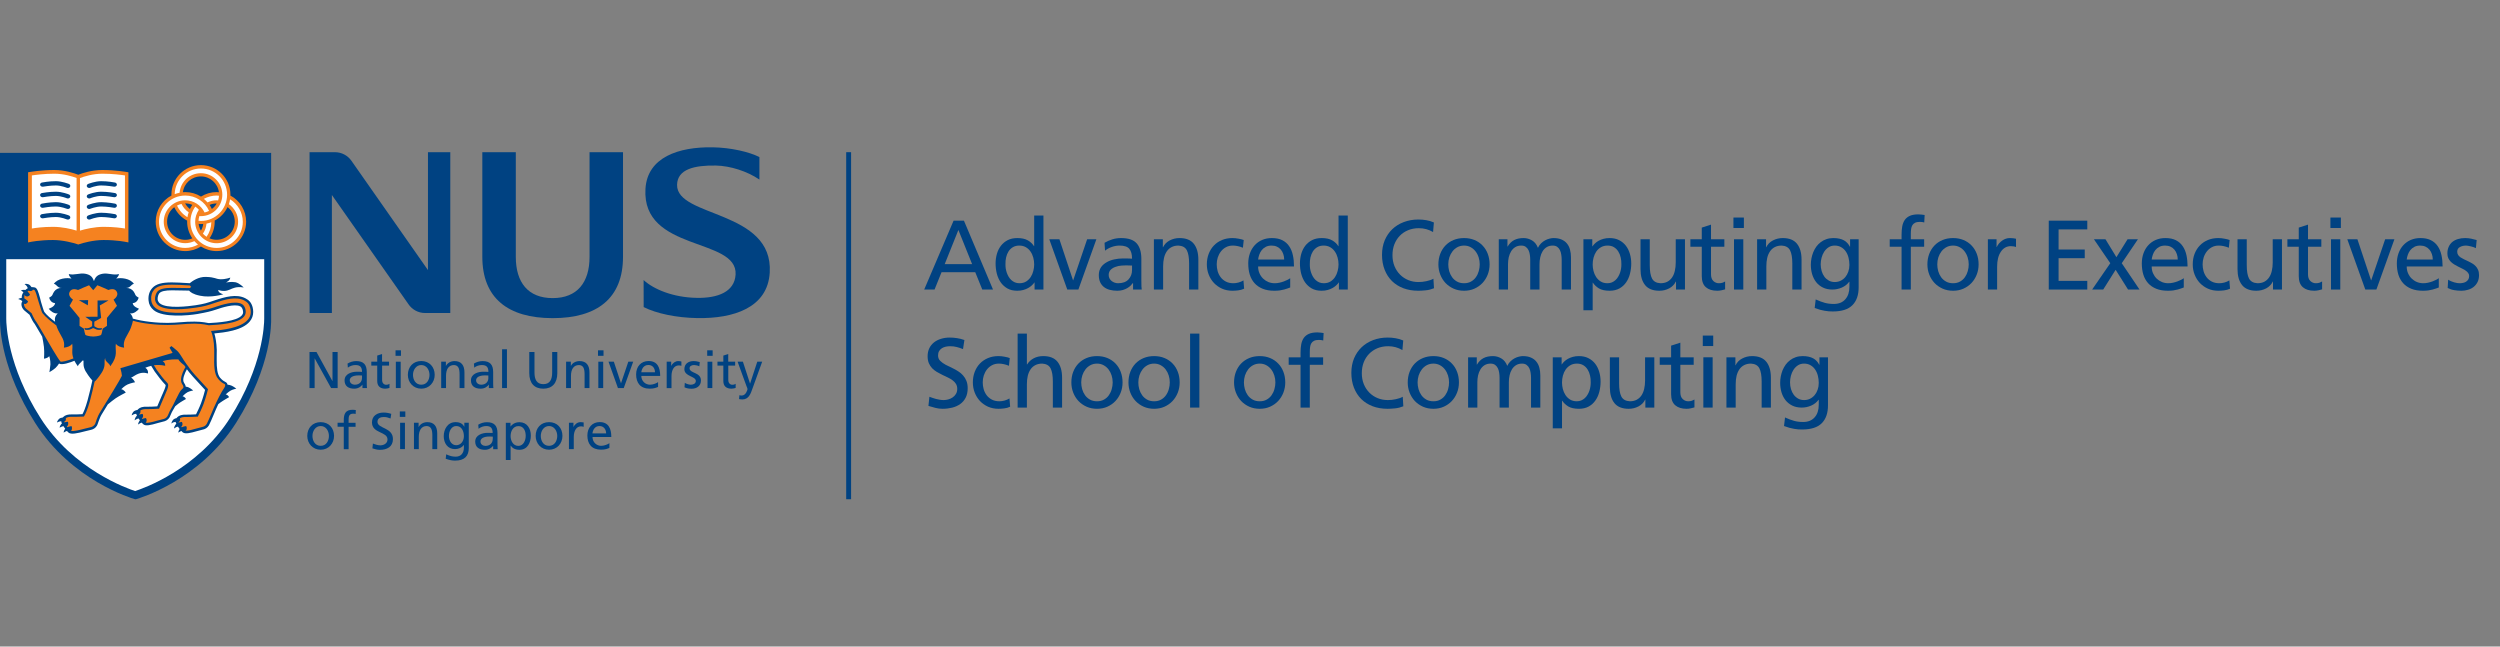 <?xml version="1.0" encoding="UTF-8"?>
<svg xmlns="http://www.w3.org/2000/svg" width="174" height="45" viewBox="0 0 174 45" fill="none">
  <rect x="0" y="0" width="174" height="45" fill="#808080" stroke="none"/>
  <path d="M21.541 24.498H22.027L23.134 26.518H23.142V24.498H23.5V27.009H23.043L21.902 24.942H21.898V27.009H21.541V24.498Z" fill="#004282"></path>
  <path d="M25.196 26.294C25.196 26.57 25.019 26.776 24.688 26.776C24.533 26.776 24.343 26.669 24.343 26.475C24.343 26.156 24.796 26.126 24.981 26.126C25.054 26.126 25.123 26.135 25.196 26.135V26.294ZM24.21 25.588C24.348 25.476 24.55 25.407 24.74 25.407C25.08 25.407 25.196 25.566 25.196 25.885C25.062 25.872 24.968 25.872 24.834 25.872C24.486 25.872 23.982 26.014 23.982 26.475C23.982 26.875 24.257 27.052 24.654 27.052C24.963 27.052 25.144 26.88 25.222 26.772H25.226V27.009H25.545C25.536 26.957 25.527 26.862 25.527 26.651V25.894C25.527 25.394 25.317 25.131 24.791 25.131C24.559 25.131 24.356 25.205 24.189 25.304L24.21 25.588Z" fill="#004282"></path>
  <path d="M27.082 25.446H26.595V26.449C26.595 26.664 26.725 26.78 26.88 26.78C26.987 26.78 27.056 26.746 27.108 26.712V27C27.035 27.022 26.927 27.052 26.819 27.052C26.471 27.052 26.255 26.884 26.255 26.518V25.446H25.842V25.174H26.255V24.748L26.591 24.641V25.174H27.078V25.446" fill="#004282"></path>
  <path d="M27.551 27.009H27.887V25.174H27.551V27.009ZM27.529 24.765H27.908V24.382H27.529V24.765Z" fill="#004282"></path>
  <path d="M28.744 26.091C28.744 25.743 28.959 25.407 29.321 25.407C29.683 25.407 29.893 25.743 29.893 26.091C29.893 26.419 29.717 26.776 29.321 26.776C28.921 26.776 28.744 26.419 28.744 26.091ZM28.387 26.091C28.387 26.617 28.765 27.052 29.321 27.052C29.872 27.052 30.255 26.617 30.255 26.091C30.255 25.532 29.876 25.127 29.321 25.127C28.757 25.127 28.387 25.532 28.387 26.091Z" fill="#004282"></path>
  <path d="M30.707 25.174H31.034V25.467H31.039C31.142 25.256 31.383 25.131 31.637 25.131C32.111 25.131 32.326 25.429 32.326 25.919V27.009H31.986V26.057C31.986 25.631 31.895 25.424 31.598 25.407C31.215 25.407 31.043 25.713 31.043 26.16V27.009H30.707V25.174Z" fill="#004282"></path>
  <path d="M33.992 26.294C33.992 26.57 33.816 26.776 33.48 26.776C33.325 26.776 33.136 26.669 33.136 26.475C33.136 26.156 33.588 26.126 33.769 26.126C33.842 26.126 33.915 26.135 33.988 26.135V26.294H33.992ZM33.006 25.588C33.14 25.476 33.351 25.407 33.536 25.407C33.876 25.407 33.992 25.566 33.992 25.885C33.859 25.872 33.769 25.872 33.631 25.872C33.282 25.872 32.778 26.014 32.778 26.475C32.778 26.875 33.058 27.052 33.45 27.052C33.764 27.052 33.941 26.88 34.018 26.772H34.023V27.009H34.341C34.333 26.957 34.324 26.862 34.324 26.651V25.894C34.324 25.394 34.113 25.131 33.588 25.131C33.355 25.131 33.153 25.205 32.985 25.304L33.006 25.588Z" fill="#004282"></path>
  <path d="M34.944 24.309H35.284V27.009H34.944V24.309Z" fill="#004282"></path>
  <path d="M38.789 25.967C38.789 26.673 38.431 27.052 37.811 27.052C37.191 27.052 36.838 26.673 36.838 25.967V24.498H37.2V25.924C37.2 26.406 37.351 26.737 37.816 26.737C38.281 26.737 38.431 26.406 38.431 25.924V24.498H38.789V25.967Z" fill="#004282"></path>
  <path d="M39.4 25.174H39.731V25.467H39.736C39.835 25.256 40.084 25.131 40.339 25.131C40.812 25.131 41.027 25.429 41.027 25.919V27.009H40.687V26.057C40.687 25.631 40.593 25.424 40.3 25.407C39.917 25.407 39.74 25.713 39.74 26.16V27.009H39.4V25.174Z" fill="#004282"></path>
  <path d="M41.643 25.174H41.983V27.009H41.643V25.174ZM41.621 24.382H42.005V24.765H41.621V24.382Z" fill="#004282"></path>
  <path d="M43.413 27.009H43.008L42.353 25.174H42.724L43.219 26.673H43.223L43.731 25.174H44.071L43.413 27.009Z" fill="#004282"></path>
  <path d="M44.636 25.911C44.661 25.674 44.799 25.403 45.131 25.403C45.423 25.403 45.587 25.631 45.587 25.911H44.636ZM45.807 26.591C45.725 26.66 45.462 26.776 45.243 26.776C44.924 26.776 44.636 26.526 44.636 26.165H45.949C45.949 25.57 45.751 25.127 45.139 25.127C44.618 25.127 44.274 25.51 44.274 26.057C44.274 26.655 44.575 27.052 45.225 27.052C45.527 27.052 45.673 26.979 45.802 26.931V26.591" fill="#004282"></path>
  <path d="M46.401 25.174H46.715V25.459H46.724C46.814 25.269 47.008 25.131 47.202 25.131C47.3 25.131 47.352 25.144 47.425 25.162V25.463C47.365 25.437 47.296 25.433 47.24 25.433C46.934 25.433 46.736 25.717 46.736 26.182V27.013H46.401V25.174Z" fill="#004282"></path>
  <path d="M47.663 26.647C47.792 26.733 47.985 26.776 48.084 26.776C48.235 26.776 48.429 26.707 48.429 26.514C48.429 26.178 47.632 26.208 47.632 25.695C47.632 25.317 47.916 25.131 48.278 25.131C48.438 25.131 48.567 25.166 48.704 25.2L48.674 25.497C48.601 25.45 48.403 25.407 48.317 25.407C48.145 25.407 47.994 25.476 47.994 25.627C47.994 26.001 48.786 25.894 48.786 26.479C48.786 26.871 48.476 27.056 48.145 27.056C47.972 27.056 47.8 27.035 47.641 26.957L47.663 26.647Z" fill="#004282"></path>
  <path d="M49.243 25.174H49.578V27.009H49.243V25.174ZM49.221 24.382H49.6V24.765H49.221V24.382Z" fill="#004282"></path>
  <path d="M51.171 25.446H50.689V26.449C50.689 26.664 50.818 26.78 50.973 26.78C51.076 26.78 51.15 26.746 51.201 26.712V27C51.124 27.022 51.025 27.052 50.913 27.052C50.56 27.052 50.344 26.884 50.344 26.518V25.446H49.935V25.174H50.344V24.748L50.685 24.641V25.174H51.167V25.446" fill="#004282"></path>
  <path d="M51.464 27.504C51.507 27.517 51.563 27.53 51.623 27.53C51.925 27.53 52.028 27.112 52.028 27.078C52.028 27.035 51.981 26.944 51.959 26.884L51.335 25.17H51.705L52.2 26.69H52.209L52.708 25.17H53.049L52.373 27.043C52.252 27.392 52.114 27.801 51.671 27.801C51.563 27.801 51.499 27.784 51.438 27.775L51.464 27.504Z" fill="#004282"></path>
  <path d="M21.747 30.341C21.747 29.992 21.958 29.652 22.32 29.652C22.682 29.652 22.893 29.992 22.893 30.341C22.893 30.668 22.721 31.03 22.32 31.03C21.924 31.03 21.747 30.673 21.747 30.341ZM21.386 30.341C21.386 30.866 21.769 31.301 22.32 31.301C22.871 31.301 23.25 30.866 23.25 30.341C23.25 29.781 22.88 29.381 22.32 29.381C21.76 29.381 21.386 29.781 21.386 30.341Z" fill="#004282"></path>
  <path d="M23.926 29.7H23.495V29.424H23.926V29.256C23.926 28.813 24.042 28.52 24.541 28.52C24.628 28.52 24.696 28.533 24.765 28.541L24.752 28.813C24.714 28.8 24.649 28.791 24.589 28.791C24.296 28.791 24.262 28.976 24.262 29.23V29.428H24.748V29.704H24.262V31.262H23.926V29.7Z" fill="#004282"></path>
  <path d="M27.181 29.127C26.996 29.058 26.896 29.024 26.707 29.024C26.509 29.024 26.272 29.097 26.272 29.36C26.272 29.842 27.349 29.734 27.349 30.561C27.349 31.095 26.935 31.31 26.431 31.31C26.255 31.31 26.083 31.258 25.919 31.206L25.954 30.871C26.074 30.922 26.294 30.996 26.475 30.996C26.681 30.996 26.97 30.879 26.97 30.587C26.97 30.023 25.889 30.182 25.889 29.398C25.889 28.95 26.242 28.714 26.694 28.714C26.862 28.714 27.056 28.744 27.232 28.804L27.181 29.127Z" fill="#004282"></path>
  <path d="M27.848 29.424H28.184V31.258H27.848V29.424ZM27.827 28.636H28.21V29.015H27.827V28.636Z" fill="#004282"></path>
  <path d="M28.808 29.424H29.135V29.717H29.144C29.243 29.51 29.488 29.381 29.738 29.381C30.216 29.381 30.431 29.674 30.431 30.173V31.258H30.091V30.311C30.091 29.88 29.997 29.674 29.704 29.652C29.321 29.652 29.148 29.962 29.148 30.41V31.258H28.812V29.424" fill="#004282"></path>
  <path d="M31.753 30.987C31.439 30.987 31.245 30.686 31.245 30.337C31.245 30.023 31.413 29.652 31.753 29.652C32.115 29.652 32.287 29.98 32.287 30.363C32.287 30.707 32.068 30.987 31.753 30.987ZM32.627 29.424H32.317V29.7H32.309C32.21 29.502 32.029 29.381 31.702 29.381C31.151 29.381 30.884 29.885 30.884 30.358C30.884 30.828 31.142 31.258 31.667 31.258C31.9 31.258 32.137 31.163 32.279 30.97H32.287V31.155C32.287 31.542 32.076 31.784 31.719 31.784C31.469 31.784 31.314 31.736 31.056 31.62L31.021 31.93C31.319 32.033 31.486 32.059 31.68 32.059C32.339 32.059 32.627 31.732 32.627 31.181V29.424Z" fill="#004282"></path>
  <path d="M34.294 30.548C34.294 30.823 34.117 31.034 33.781 31.034C33.622 31.034 33.441 30.927 33.441 30.733C33.441 30.41 33.893 30.38 34.078 30.38C34.151 30.38 34.225 30.389 34.298 30.389V30.548H34.294ZM33.308 29.842C33.445 29.73 33.648 29.652 33.837 29.652C34.173 29.652 34.289 29.816 34.289 30.134C34.156 30.126 34.061 30.126 33.928 30.126C33.579 30.126 33.075 30.272 33.075 30.733C33.075 31.133 33.355 31.306 33.751 31.306C34.057 31.306 34.238 31.133 34.319 31.026H34.324V31.262H34.638C34.634 31.207 34.625 31.112 34.625 30.901V30.143C34.625 29.644 34.41 29.385 33.889 29.385C33.656 29.385 33.454 29.459 33.286 29.558L33.308 29.842Z" fill="#004282"></path>
  <path d="M36.589 30.337C36.593 30.625 36.442 31.034 36.076 31.034C35.697 31.034 35.538 30.655 35.538 30.35C35.538 30.005 35.715 29.657 36.081 29.657C36.451 29.652 36.593 30.005 36.589 30.337ZM35.202 32.016H35.538V31.009H35.542C35.65 31.176 35.831 31.306 36.158 31.306C36.709 31.306 36.946 30.815 36.946 30.315C36.946 29.82 36.683 29.385 36.158 29.385C35.831 29.385 35.624 29.553 35.534 29.687H35.529V29.428H35.206V32.016" fill="#004282"></path>
  <path d="M37.639 30.341C37.639 29.992 37.85 29.652 38.212 29.652C38.573 29.652 38.784 29.992 38.784 30.341C38.784 30.668 38.608 31.03 38.212 31.03C37.816 31.03 37.639 30.673 37.639 30.341ZM37.282 30.341C37.282 30.866 37.661 31.301 38.216 31.301C38.767 31.301 39.146 30.866 39.146 30.341C39.146 29.781 38.776 29.381 38.216 29.381C37.652 29.381 37.282 29.781 37.282 30.341Z" fill="#004282"></path>
  <path d="M39.598 29.424H39.912V29.712H39.921C40.011 29.519 40.201 29.381 40.399 29.381C40.498 29.381 40.549 29.394 40.623 29.402V29.708C40.558 29.682 40.489 29.674 40.433 29.674C40.132 29.674 39.934 29.962 39.934 30.423V31.258H39.598V29.424Z" fill="#004282"></path>
  <path d="M41.234 30.165C41.26 29.932 41.398 29.652 41.725 29.652C42.018 29.652 42.186 29.885 42.186 30.165H41.234ZM42.41 30.845C42.328 30.914 42.065 31.03 41.842 31.03C41.523 31.03 41.239 30.78 41.239 30.414H42.548C42.548 29.824 42.349 29.377 41.738 29.377C41.221 29.377 40.881 29.764 40.881 30.307C40.881 30.901 41.183 31.297 41.833 31.297C42.134 31.297 42.285 31.228 42.414 31.176V30.845" fill="#004282"></path>
  <path d="M44.795 19.491C45.484 20.128 46.84 20.705 48.502 20.731C49.953 20.757 51.124 20.318 51.197 19.112C51.352 16.503 44.661 17.549 44.924 13.145C45.053 10.94 47.24 10.213 49.6 10.252C50.879 10.273 52.153 10.574 52.855 10.932V12.499C52.002 11.913 50.814 11.543 49.832 11.522C48.334 11.496 47.146 11.771 47.124 12.865C47.086 15.151 53.832 14.6 53.574 18.97C53.432 21.429 51.038 22.182 48.536 22.139C47.098 22.117 45.691 21.825 44.799 21.373L44.795 19.491Z" fill="#004282"></path>
  <path d="M38.466 22.143C35.357 22.143 33.57 20.748 33.57 17.877V10.592H35.9V17.881C35.9 19.663 36.756 20.748 38.466 20.748C40.171 20.748 41.032 19.663 41.032 17.881V10.592H43.361V17.881C43.361 20.748 41.574 22.143 38.466 22.143Z" fill="#004282"></path>
  <path d="M29.786 10.592V18.798L24.447 11.173C24.193 10.82 23.775 10.592 23.31 10.592H21.545V21.786H23.099V13.571L28.43 21.175C28.679 21.541 29.101 21.786 29.584 21.786H31.34V10.592H29.786Z" fill="#004282"></path>
  <path d="M18.871 22.225V10.639H0V22.229V22.32C0 22.867 0.116 25.76 2.446 29.433C4.99 33.445 9.184 34.685 9.365 34.737L9.429 34.75L9.494 34.737C9.666 34.685 13.881 33.445 16.43 29.433C18.962 25.433 18.875 22.35 18.871 22.225Z" fill="#004282"></path>
  <path d="M16.017 29.084C13.726 32.692 9.937 34.005 9.403 34.177C8.883 34.005 5.098 32.692 2.812 29.084C0.517 25.476 0.435 22.582 0.435 22.186V22.139V18.04H18.389V22.135V22.182C18.389 22.582 18.307 25.476 16.017 29.084Z" fill="white"></path>
  <path d="M8.835 11.974C8.801 11.969 8.034 11.832 7.117 11.832C6.394 11.832 5.735 12.047 5.447 12.163C5.158 12.051 4.504 11.832 3.776 11.832C2.859 11.832 2.092 11.969 2.058 11.974L1.955 11.991V16.873L2.105 16.843C2.11 16.843 2.747 16.705 3.686 16.705C4.387 16.705 5.119 16.904 5.403 17.003L5.447 17.02L5.49 17.003C5.778 16.904 6.506 16.705 7.207 16.705C8.146 16.705 8.783 16.843 8.783 16.843L8.938 16.873V11.991L8.835 11.974Z" fill="#F58220"></path>
  <path d="M5.33 12.387C5.038 12.279 4.439 12.09 3.785 12.09C3.074 12.09 2.45 12.176 2.218 12.21V15.905C2.459 15.862 2.988 15.788 3.694 15.788C4.323 15.788 4.96 15.935 5.33 16.051V12.387Z" fill="white"></path>
  <path d="M7.126 12.09C6.463 12.09 5.855 12.284 5.567 12.391V16.051C5.937 15.939 6.575 15.788 7.216 15.788C7.922 15.788 8.452 15.862 8.697 15.905V12.21C8.46 12.172 7.836 12.09 7.126 12.09Z" fill="white"></path>
  <path d="M2.91 12.706C2.82 12.731 2.768 12.813 2.799 12.891C2.829 12.968 2.923 13.011 3.018 12.99C3.022 12.99 3.492 12.908 3.888 12.908C4.25 12.908 4.659 13.072 4.663 13.076C4.753 13.102 4.852 13.063 4.882 12.99C4.917 12.912 4.87 12.826 4.783 12.796C4.762 12.792 4.314 12.611 3.888 12.611C3.431 12.607 2.932 12.701 2.91 12.706Z" fill="#004282"></path>
  <path d="M2.91 13.438C2.82 13.459 2.768 13.545 2.799 13.623C2.829 13.7 2.923 13.743 3.018 13.722C3.022 13.722 3.492 13.636 3.888 13.636C4.25 13.636 4.659 13.799 4.663 13.804C4.753 13.834 4.852 13.791 4.882 13.717C4.917 13.64 4.87 13.558 4.783 13.528C4.762 13.519 4.314 13.343 3.888 13.343C3.431 13.343 2.932 13.433 2.91 13.438Z" fill="#004282"></path>
  <path d="M2.91 14.174C2.82 14.195 2.768 14.281 2.799 14.359C2.829 14.436 2.923 14.484 3.018 14.458C3.022 14.454 3.492 14.372 3.888 14.372C4.25 14.372 4.659 14.535 4.663 14.535C4.753 14.566 4.852 14.527 4.882 14.449C4.917 14.372 4.87 14.286 4.783 14.256C4.762 14.247 4.314 14.07 3.888 14.07C3.431 14.075 2.932 14.165 2.91 14.174Z" fill="#004282"></path>
  <path d="M2.91 14.906C2.82 14.932 2.768 15.013 2.799 15.091C2.829 15.168 2.923 15.216 3.018 15.19C3.022 15.19 3.492 15.104 3.888 15.104C4.25 15.104 4.659 15.272 4.663 15.272C4.753 15.302 4.852 15.263 4.882 15.186C4.917 15.108 4.87 15.022 4.783 14.992C4.762 14.983 4.314 14.807 3.888 14.807C3.431 14.807 2.932 14.902 2.91 14.906Z" fill="#004282"></path>
  <path d="M8.012 12.706C8.103 12.731 8.155 12.813 8.129 12.891C8.099 12.968 8.004 13.011 7.918 12.99C7.913 12.99 7.444 12.908 7.044 12.908C6.682 12.908 6.273 13.072 6.273 13.076C6.183 13.102 6.084 13.063 6.049 12.99C6.015 12.912 6.062 12.826 6.148 12.796C6.17 12.792 6.617 12.611 7.044 12.611C7.492 12.607 7.991 12.701 8.012 12.706Z" fill="#004282"></path>
  <path d="M8.012 13.438C8.103 13.459 8.155 13.545 8.129 13.623C8.099 13.7 8.004 13.743 7.918 13.722C7.913 13.722 7.444 13.636 7.044 13.636C6.682 13.636 6.273 13.799 6.273 13.804C6.183 13.834 6.084 13.791 6.049 13.717C6.015 13.64 6.062 13.558 6.148 13.528C6.17 13.519 6.617 13.343 7.044 13.343C7.492 13.343 7.991 13.433 8.012 13.438Z" fill="#004282"></path>
  <path d="M8.012 14.174C8.103 14.195 8.155 14.281 8.129 14.359C8.099 14.436 8.004 14.484 7.918 14.458C7.913 14.454 7.444 14.372 7.044 14.372C6.682 14.372 6.273 14.535 6.273 14.535C6.183 14.566 6.084 14.527 6.049 14.449C6.015 14.372 6.062 14.286 6.148 14.256C6.17 14.247 6.617 14.07 7.044 14.07C7.492 14.075 7.991 14.165 8.012 14.174Z" fill="#004282"></path>
  <path d="M8.012 14.906C8.103 14.932 8.155 15.013 8.129 15.091C8.099 15.168 8.004 15.216 7.918 15.19C7.913 15.19 7.444 15.104 7.044 15.104C6.682 15.104 6.273 15.272 6.273 15.272C6.183 15.302 6.084 15.263 6.049 15.186C6.015 15.108 6.062 15.022 6.148 14.992C6.17 14.983 6.617 14.807 7.044 14.807C7.492 14.807 7.991 14.902 8.012 14.906Z" fill="#004282"></path>
  <path d="M17.58 21.373C17.485 21.037 17.317 20.886 17.089 20.766C16.465 20.434 15.646 20.667 14.932 20.908C14.389 21.093 14.226 21.149 13.614 21.244C13.154 21.312 11.604 21.515 11.117 21.11C11.048 21.054 10.975 20.925 10.971 20.843C10.958 20.671 11.031 20.473 11.091 20.408C11.216 20.27 11.505 20.206 11.974 20.206L13.162 20.227C13.24 20.326 13.429 20.481 13.916 20.581C14.691 20.748 15.543 20.481 15.543 20.481C15.543 20.481 15.401 20.451 15.285 20.365C15.181 20.288 15.19 20.176 15.19 20.176C15.19 20.176 15.358 20.258 15.608 20.249C15.918 20.24 16.06 20.094 16.348 20.021C16.637 19.943 16.96 20.008 16.96 20.008C16.96 20.008 16.667 19.698 16.378 19.642C16.086 19.59 15.724 19.663 15.724 19.663C15.724 19.663 15.814 19.625 15.926 19.526C16.008 19.448 16.03 19.319 16.03 19.319C16.03 19.319 15.685 19.452 15.332 19.435C14.979 19.418 15.005 19.293 14.325 19.272C13.808 19.259 13.382 19.564 13.205 19.711C12.654 19.676 12.219 19.655 11.961 19.655C11.259 19.655 10.854 19.771 10.605 20.042C10.402 20.266 10.308 20.555 10.338 20.908C10.359 21.183 10.484 21.411 10.699 21.588C11.354 22.126 13.111 21.962 13.735 21.855C14.428 21.73 14.639 21.678 15.044 21.545L15.069 21.536C15.38 21.429 16.331 21.114 16.727 21.325C16.809 21.368 16.861 21.45 16.899 21.571C16.912 21.622 16.921 21.674 16.921 21.721C16.921 21.808 16.895 21.872 16.843 21.937C16.482 22.38 15.117 22.453 14.527 22.488C14.462 22.475 14.066 22.384 13.541 22.384C13.188 22.38 12.891 22.402 12.581 22.427C12.013 22.471 11.423 22.514 10.445 22.402C9.989 22.35 9.567 22.268 9.244 22.174C9.231 22.049 9.175 21.937 9.05 21.803C9.283 21.876 9.589 21.618 9.675 21.489C9.675 21.476 9.261 21.368 9.236 21.097C9.236 21.088 9.533 21.123 9.653 20.718C9.36 20.559 9.451 20.503 9.309 20.301C9.188 20.124 9.003 20.038 8.783 20.042C8.874 20.029 8.882 20.042 8.981 19.995C9.106 19.93 9.197 19.754 9.322 19.762C9.068 19.362 8.379 19.31 8.09 19.392C8.168 19.302 8.275 19.198 8.28 19.073C7.901 19.181 7.526 18.983 7.147 19.052C6.829 19.112 6.648 19.237 6.549 19.543H6.527C6.428 19.237 6.247 19.112 5.929 19.052C5.546 18.979 5.171 19.177 4.788 19.073C4.788 19.198 4.904 19.302 4.977 19.392C4.693 19.31 4.004 19.362 3.746 19.762C3.875 19.754 3.961 19.93 4.09 19.995C4.202 20.051 4.224 20.038 4.288 20.042C4.065 20.038 3.888 20.124 3.763 20.301C3.621 20.503 3.716 20.559 3.419 20.718C3.539 21.123 3.836 21.088 3.836 21.097C3.811 21.368 3.393 21.48 3.393 21.489C3.479 21.618 3.785 21.876 4.017 21.803C3.823 22.014 3.793 22.182 3.836 22.397C3.535 22.174 3.242 21.924 3.087 21.713C3.048 21.657 2.932 21.274 2.855 21.015L2.799 20.791L2.769 20.68C2.674 20.335 2.588 20.047 2.428 20.008C2.342 19.986 2.265 19.982 2.196 19.986C2.14 19.904 2.067 19.814 1.976 19.784C1.796 19.728 1.709 19.771 1.709 19.771C1.709 19.771 1.856 19.874 1.903 19.982C1.92 20.012 1.925 20.038 1.933 20.059C1.899 20.081 1.873 20.098 1.843 20.12L1.83 20.128C1.813 20.146 1.787 20.167 1.757 20.189C1.744 20.184 1.735 20.18 1.718 20.176C1.537 20.159 1.455 20.219 1.455 20.219C1.455 20.219 1.554 20.266 1.632 20.339C1.567 20.43 1.511 20.546 1.511 20.692C1.511 20.705 1.516 20.723 1.516 20.735C1.339 20.748 1.27 20.813 1.27 20.813C1.27 20.813 1.442 20.86 1.529 20.942C1.537 20.955 1.546 20.964 1.554 20.972C1.546 20.981 1.542 20.989 1.542 20.989C1.503 21.05 1.49 21.11 1.49 21.179C1.49 21.338 1.576 21.506 1.701 21.614C1.701 21.614 2.019 21.881 2.054 21.907C2.183 22.191 2.321 22.441 2.416 22.548C2.441 22.582 2.639 22.927 2.85 23.284C2.881 23.332 2.911 23.379 2.937 23.431C2.984 23.65 3.031 23.926 3.057 24.141C3.1 24.529 3.061 24.963 3.061 24.963C3.061 24.963 3.311 24.946 3.427 24.787C3.427 24.783 3.518 25.054 3.509 25.36C3.496 25.588 3.436 25.902 3.436 25.902C3.436 25.902 3.677 25.773 3.862 25.609C3.953 25.527 4.052 25.394 4.108 25.304C4.31 25.433 4.891 25.23 5.18 25.11C5.236 25.226 5.317 25.351 5.421 25.493C5.464 25.321 5.653 25.235 5.735 25.097H5.813C5.821 25.286 5.765 25.463 5.946 25.82C5.998 25.919 6.247 26.294 6.428 26.483C6.359 26.802 6.226 27.396 6.092 27.874C5.937 28.425 5.813 28.696 5.739 28.826C5.533 28.838 5.154 28.851 5.033 28.843C4.745 28.83 4.53 28.89 4.4 29.024C4.387 29.032 4.383 29.045 4.375 29.054C4.271 29.067 4.159 29.101 4.095 29.17C3.97 29.312 3.966 29.407 3.966 29.407C3.966 29.407 4.125 29.321 4.241 29.321H4.267V29.346C4.267 29.372 4.284 29.42 4.31 29.476C4.288 29.493 4.276 29.506 4.258 29.523C4.142 29.674 4.151 29.768 4.151 29.768C4.151 29.768 4.297 29.674 4.418 29.661C4.452 29.721 4.491 29.781 4.538 29.837C4.534 29.842 4.53 29.85 4.521 29.859C4.418 30.018 4.431 30.113 4.431 30.113C4.431 30.113 4.547 30.023 4.659 29.997C4.697 30.035 4.736 30.074 4.771 30.109C4.943 30.259 5.373 30.16 5.916 30.018L6.256 29.936C6.493 29.893 6.644 29.799 6.751 29.618C6.777 29.575 6.799 29.506 6.837 29.398L6.872 29.299C6.945 29.088 7.005 28.95 7.156 28.714C7.165 28.705 7.307 28.468 7.505 28.145C7.681 27.999 7.896 27.827 8.047 27.723C8.28 27.564 8.753 27.323 8.753 27.323C8.753 27.323 8.624 27.116 8.439 27.09C8.435 27.09 8.676 26.845 8.878 26.759C9.106 26.66 9.399 26.604 9.399 26.604C9.399 26.604 9.296 26.384 9.128 26.277C9.201 26.255 9.261 26.216 9.339 26.165C9.735 25.906 10.023 25.915 10.303 25.992C10.312 25.812 10.269 25.704 10.114 25.596C10.247 25.545 10.377 25.493 10.523 25.463C10.613 25.618 10.717 25.786 10.764 25.855C10.966 26.143 11.276 26.544 11.522 26.793C11.526 26.798 11.53 26.811 11.53 26.823C11.53 26.927 11.405 27.215 11.332 27.379L11.268 27.521C11.268 27.521 11.018 28.107 10.945 28.283C10.798 28.292 10.377 28.317 10.23 28.309C9.95 28.292 9.744 28.352 9.61 28.481C9.593 28.498 9.58 28.516 9.567 28.533C9.464 28.546 9.339 28.589 9.279 28.666C9.162 28.813 9.167 28.912 9.167 28.912C9.167 28.912 9.317 28.813 9.434 28.804C9.451 28.8 9.468 28.8 9.485 28.804C9.49 28.838 9.507 28.881 9.533 28.933C9.502 28.955 9.481 28.976 9.464 29.002C9.36 29.161 9.373 29.256 9.373 29.256C9.373 29.256 9.515 29.144 9.636 29.127C9.64 29.127 9.645 29.127 9.645 29.127C9.675 29.17 9.705 29.213 9.735 29.256C9.722 29.269 9.713 29.282 9.705 29.295C9.601 29.454 9.614 29.549 9.614 29.549C9.614 29.549 9.752 29.437 9.868 29.415C9.903 29.463 9.937 29.497 9.972 29.527C10.135 29.674 10.493 29.588 10.971 29.446L11.315 29.355C11.548 29.312 11.694 29.222 11.802 29.045L11.888 28.851C11.931 28.752 11.978 28.64 12.017 28.584C12.073 28.494 12.129 28.395 12.193 28.279C12.275 28.21 12.348 28.145 12.4 28.107C12.555 27.986 12.943 27.771 12.943 27.771C12.943 27.771 12.865 27.603 12.706 27.586C12.701 27.586 12.861 27.409 13.046 27.301C13.184 27.224 13.446 27.177 13.446 27.177C13.446 27.177 13.265 27.026 13.123 26.961C13.072 26.935 12.999 26.918 12.925 26.91C12.917 26.832 12.878 26.742 12.8 26.625C12.663 26.415 12.865 25.958 13.007 25.7C13.08 25.803 13.21 25.971 13.425 26.212C13.425 26.212 14.118 26.97 14.273 27.138C14.243 27.258 14.144 27.642 13.993 28.059C13.881 28.361 13.722 28.679 13.644 28.838C13.476 28.847 13.098 28.864 12.96 28.86C12.68 28.847 12.473 28.907 12.34 29.037C12.318 29.058 12.301 29.08 12.288 29.101C12.193 29.118 12.09 29.166 12.038 29.23C11.922 29.385 11.931 29.48 11.931 29.48C11.931 29.48 12.043 29.372 12.202 29.368H12.224C12.228 29.398 12.249 29.446 12.275 29.497C12.249 29.515 12.224 29.54 12.206 29.57C12.103 29.73 12.116 29.825 12.116 29.825C12.116 29.825 12.258 29.712 12.374 29.695H12.387C12.422 29.751 12.465 29.807 12.503 29.859C12.4 30.018 12.413 30.113 12.413 30.113C12.413 30.113 12.521 30.031 12.624 29.997C12.654 30.031 12.684 30.061 12.71 30.083C12.874 30.229 13.231 30.143 13.718 30.005L14.058 29.915C14.29 29.872 14.432 29.781 14.54 29.605C14.587 29.527 14.803 29.037 14.859 28.89C14.962 28.632 15.082 28.373 15.194 28.128C15.25 28.081 15.306 28.038 15.349 28.008C15.534 27.874 15.944 27.642 15.944 27.642C15.944 27.642 15.862 27.465 15.707 27.456C15.707 27.456 15.866 27.301 16.03 27.198C16.18 27.103 16.447 27.052 16.447 27.052C16.447 27.052 16.254 26.897 16.116 26.841C16.034 26.802 15.918 26.78 15.836 26.772C15.81 26.656 15.754 26.617 15.668 26.574C15.591 26.535 15.483 26.479 15.319 26.29C15.113 26.044 15.082 25.575 15.082 25.106V24.8L15.087 24.348C15.069 23.818 14.992 23.448 14.919 23.207C15.608 23.142 16.873 23.005 17.39 22.367C17.545 22.178 17.623 21.954 17.623 21.713C17.623 21.601 17.61 21.489 17.58 21.373Z" fill="#004282"></path>
  <path d="M7.9 20.856C8.012 20.779 8.266 20.563 8.129 20.305C7.982 20.029 7.651 20.141 7.547 20.184C7.534 20.171 6.79 19.849 6.777 19.853C6.785 19.849 6.488 20.197 6.488 20.197C6.488 20.197 6.191 19.849 6.2 19.853C6.191 19.849 5.446 20.171 5.433 20.184C5.334 20.145 4.998 20.034 4.852 20.305C4.71 20.563 4.973 20.779 5.08 20.856L5.076 20.86C5.076 20.86 4.835 21.291 4.839 21.287C4.843 21.278 5.541 22.13 5.537 22.13C5.541 22.13 5.537 22.677 5.537 22.681C5.537 22.681 5.812 22.867 5.838 22.875C5.881 23.082 5.894 23.19 5.941 23.306C5.959 23.34 6.221 23.418 6.48 23.422H6.501C6.764 23.418 7.026 23.34 7.039 23.306C7.091 23.19 7.104 23.082 7.147 22.875C7.168 22.867 7.444 22.681 7.444 22.681V22.126C7.444 22.126 8.137 21.274 8.142 21.282C8.146 21.287 7.905 20.856 7.905 20.856H7.9ZM5.489 20.895L6.114 20.89H6.135L6.114 21.252L5.489 20.895ZM6.945 21.261C6.949 21.287 7.039 22.126 7.039 22.126C7.039 22.126 6.587 22.376 6.566 22.389C6.566 22.415 6.561 22.677 6.561 22.699C6.583 22.716 6.665 22.776 6.751 22.811C6.902 22.875 7.061 22.837 7.061 22.837L7.1 22.828L7.065 22.944L7.052 22.948C7.044 22.948 6.876 22.979 6.734 22.94C6.609 22.901 6.544 22.854 6.531 22.841H6.454C6.437 22.854 6.372 22.901 6.247 22.94C6.105 22.979 5.928 22.948 5.924 22.948L5.911 22.944L5.877 22.828L5.916 22.837C5.916 22.837 6.071 22.875 6.226 22.811C6.307 22.776 6.393 22.712 6.415 22.699C6.415 22.677 6.415 22.406 6.415 22.384C6.398 22.372 5.937 22.049 5.937 22.049C5.937 22.049 6.747 22.044 6.79 22.044V20.912L7.466 20.908H7.552C7.547 20.903 6.966 21.244 6.945 21.261Z" fill="#F58220"></path>
  <path d="M12.632 27.125C12.727 27.039 12.77 26.996 12.77 26.935C12.77 26.884 12.736 26.819 12.671 26.716C12.619 26.634 12.598 26.539 12.598 26.436C12.598 26.1 12.822 25.691 12.912 25.545C12.886 25.51 12.852 25.463 12.809 25.407C12.787 25.39 12.761 25.372 12.753 25.368C12.697 25.325 12.546 25.2 12.456 25.08C12.443 25.062 12.43 25.037 12.417 25.015C12.223 25.011 11.78 24.994 11.319 25.136C11.457 25.218 11.496 25.321 11.5 25.459C11.199 25.394 10.944 25.39 10.712 25.42C10.794 25.558 10.876 25.695 10.914 25.751C11.113 26.036 11.414 26.423 11.655 26.664C11.689 26.707 11.707 26.755 11.707 26.819C11.707 26.97 11.616 27.181 11.496 27.448L11.435 27.594L11.069 28.447H11.013C10.988 28.451 10.415 28.485 10.226 28.477C10.019 28.468 9.864 28.498 9.765 28.576C9.778 28.615 9.786 28.666 9.769 28.714C9.752 28.778 9.709 28.813 9.679 28.83C9.683 28.834 9.687 28.847 9.696 28.856C9.808 28.821 9.92 28.808 9.92 28.808C9.92 28.808 9.984 28.89 9.954 28.994C9.937 29.071 9.898 29.11 9.872 29.131C9.881 29.14 9.885 29.153 9.894 29.161C10.019 29.11 10.161 29.097 10.161 29.097C10.161 29.097 10.226 29.196 10.204 29.303C10.191 29.364 10.161 29.394 10.139 29.415C10.29 29.467 10.691 29.346 10.936 29.278L11.293 29.187C11.478 29.153 11.582 29.088 11.659 28.959L11.741 28.782C11.784 28.675 11.836 28.559 11.883 28.49C11.991 28.317 12.116 28.059 12.236 27.814C12.396 27.495 12.529 27.215 12.632 27.125Z" fill="#F58220"></path>
  <path d="M5.769 24.912V24.921H5.774C5.769 24.916 5.769 24.916 5.769 24.912Z" fill="#F58220"></path>
  <path d="M5.025 23.922C4.913 24.09 4.71 24.167 4.448 24.197C4.495 23.939 4.452 23.758 4.357 23.551C4.271 23.37 4.043 23.013 3.974 22.806C3.957 22.746 3.935 22.699 3.918 22.647C3.552 22.38 3.156 22.057 2.958 21.795C2.911 21.739 2.842 21.51 2.7 21.05L2.635 20.839L2.601 20.723C2.51 20.382 2.433 20.197 2.385 20.176C2.347 20.167 2.316 20.163 2.286 20.159V20.163C2.286 20.163 2.269 20.266 2.097 20.258C2.058 20.258 2.024 20.24 1.998 20.227C1.981 20.236 1.968 20.245 1.955 20.258L1.942 20.266C1.929 20.275 1.925 20.283 1.916 20.292C2.019 20.382 2.088 20.503 2.088 20.503C2.088 20.503 2.049 20.611 1.916 20.632C1.821 20.649 1.748 20.585 1.748 20.585C1.748 20.585 1.748 20.55 1.735 20.503C1.696 20.581 1.675 20.671 1.701 20.779C1.834 20.847 1.95 20.972 1.95 20.972C1.95 20.972 1.946 21.071 1.808 21.145C1.757 21.17 1.701 21.157 1.671 21.14C1.653 21.239 1.709 21.386 1.817 21.489L2.196 21.799L2.204 21.816C2.321 22.087 2.463 22.337 2.545 22.432C2.575 22.466 2.687 22.656 3.001 23.194C3.414 23.904 4.039 24.981 4.202 25.157C4.267 25.213 4.689 25.119 5.111 24.946C4.956 24.533 5.085 24.279 5.025 23.922Z" fill="#F58220"></path>
  <path d="M17.412 21.416C17.334 21.136 17.205 21.024 17.007 20.916C16.447 20.615 15.668 20.839 14.983 21.071C14.402 21.269 14.243 21.321 13.636 21.411C13.02 21.506 11.53 21.678 11.001 21.239C10.893 21.153 10.803 20.981 10.79 20.856C10.772 20.645 10.863 20.395 10.957 20.292C11.121 20.116 11.431 20.034 11.965 20.034C11.965 20.034 12.77 20.047 13.214 20.051L13.308 19.965L13.218 19.87C12.662 19.831 12.228 19.814 11.974 19.814C11.323 19.814 10.957 19.913 10.747 20.141C10.574 20.331 10.497 20.576 10.523 20.878C10.544 21.101 10.643 21.291 10.824 21.437C11.384 21.898 13.016 21.79 13.722 21.666C14.406 21.545 14.609 21.493 15 21.36L15.022 21.351C15.388 21.231 16.352 20.908 16.817 21.153C16.947 21.218 17.028 21.334 17.076 21.502C17.132 21.709 17.102 21.876 16.99 22.023C16.576 22.527 15.25 22.6 14.536 22.639H14.523L14.51 22.634C14.505 22.634 14.092 22.531 13.55 22.527C13.205 22.527 12.912 22.548 12.607 22.574C12.03 22.617 11.431 22.66 10.437 22.548C9.997 22.501 9.58 22.419 9.253 22.324C9.231 22.458 9.179 22.608 9.11 22.806C9.046 23.009 8.813 23.366 8.727 23.551C8.633 23.758 8.585 23.934 8.637 24.197C8.374 24.167 8.172 24.085 8.064 23.922C7.987 24.412 8.262 24.709 7.677 25.493C7.621 25.256 7.294 25.183 7.319 24.912C7.212 25.192 7.38 25.355 7.147 25.82C7.091 25.937 6.764 26.419 6.583 26.561C6.51 26.892 6.385 27.452 6.256 27.917C6.079 28.55 5.933 28.834 5.864 28.95L5.838 28.989L5.795 28.994C5.606 29.002 5.167 29.015 5.029 29.011C4.835 29.002 4.684 29.032 4.581 29.097C4.59 29.144 4.594 29.213 4.568 29.265C4.534 29.325 4.482 29.351 4.456 29.36C4.46 29.372 4.465 29.385 4.473 29.394C4.598 29.36 4.727 29.355 4.727 29.355C4.727 29.355 4.779 29.463 4.727 29.592C4.706 29.644 4.671 29.669 4.654 29.682C4.663 29.7 4.676 29.717 4.689 29.734C4.822 29.678 4.977 29.657 4.977 29.657C4.977 29.657 5.037 29.738 4.999 29.898C4.986 29.949 4.96 29.971 4.938 29.988C5.115 30.04 5.61 29.911 5.886 29.837L6.239 29.751C6.428 29.717 6.536 29.648 6.618 29.51C6.635 29.48 6.661 29.394 6.686 29.325L6.717 29.226C6.794 29.006 6.859 28.856 7.018 28.606C7.38 28.033 8.439 26.298 8.482 26.16V26.135C8.482 26.044 8.439 25.837 8.4 25.708L8.379 25.627C8.379 25.627 11.814 24.623 12.012 24.563C11.944 24.442 11.801 24.201 11.801 24.201L11.926 24.085C11.935 24.094 12.202 24.288 12.348 24.43C12.473 24.555 12.598 24.757 12.727 24.963L12.792 25.071C12.938 25.304 13.085 25.476 13.085 25.48L13.089 25.485L13.093 25.489C13.093 25.489 13.209 25.691 13.567 26.092L14.475 27.086L14.467 27.125C14.462 27.129 14.355 27.599 14.169 28.111C14.045 28.451 13.86 28.813 13.786 28.955L13.765 28.998H13.717C13.541 29.006 13.119 29.032 12.964 29.024C12.77 29.015 12.62 29.045 12.525 29.11C12.538 29.157 12.546 29.222 12.521 29.282C12.495 29.342 12.447 29.372 12.421 29.39C12.43 29.394 12.434 29.402 12.439 29.411C12.551 29.377 12.658 29.364 12.658 29.364C12.658 29.364 12.719 29.454 12.697 29.566C12.684 29.639 12.645 29.678 12.615 29.695C12.624 29.712 12.637 29.725 12.65 29.738C12.783 29.674 12.955 29.657 12.955 29.657C12.955 29.657 13.016 29.734 12.994 29.855C12.986 29.915 12.947 29.949 12.912 29.971C13.093 29.992 13.442 29.889 13.67 29.825L14.027 29.73C14.208 29.695 14.316 29.631 14.393 29.497C14.428 29.441 14.626 28.989 14.699 28.813C14.914 28.283 15.233 27.616 15.44 27.258L15.556 27.078C15.62 26.974 15.681 26.888 15.672 26.828C15.668 26.746 15.664 26.742 15.59 26.707C15.504 26.664 15.375 26.595 15.19 26.38C14.889 26.036 14.897 25.364 14.91 24.774V24.331C14.897 23.745 14.802 23.358 14.725 23.138L14.69 23.035L14.798 23.026C15.435 22.97 16.757 22.849 17.257 22.242C17.45 22.023 17.502 21.734 17.412 21.416Z" fill="#F58220"></path>
  <path d="M13.984 14.583C14.057 14.682 14.122 14.79 14.169 14.906C14.105 14.914 14.045 14.919 13.984 14.919C13.92 14.919 13.86 14.914 13.799 14.906C13.847 14.79 13.911 14.682 13.984 14.583Z" fill="white"></path>
  <path d="M16.034 13.61C16.034 13.588 16.038 13.562 16.038 13.545C16.038 12.413 15.117 11.492 13.984 11.492C12.852 11.492 11.931 12.413 11.931 13.545V13.61C11.28 13.954 10.837 14.639 10.837 15.422C10.837 16.555 11.758 17.476 12.891 17.476C13.283 17.476 13.657 17.364 13.984 17.157C14.303 17.356 14.673 17.476 15.078 17.476C16.21 17.476 17.132 16.555 17.132 15.422C17.127 14.665 16.701 13.959 16.034 13.61ZM13.825 15.582L13.984 15.595C14.036 15.595 14.088 15.59 14.144 15.586C14.122 15.754 14.07 15.913 13.984 16.055C13.903 15.913 13.847 15.754 13.825 15.582ZM14.94 15.354C15.332 15.147 15.646 14.82 15.836 14.415C16.15 14.652 16.34 15.018 16.34 15.422C16.34 16.12 15.775 16.688 15.078 16.688C14.902 16.688 14.734 16.654 14.583 16.585C14.82 16.245 14.944 15.844 14.944 15.422L14.94 15.354ZM12.891 13.369C12.839 13.369 12.783 13.373 12.732 13.377C12.809 12.749 13.339 12.279 13.984 12.279C14.622 12.279 15.16 12.762 15.237 13.382L15.078 13.369C14.686 13.369 14.316 13.481 13.989 13.683C13.666 13.481 13.291 13.369 12.891 13.369ZM15.078 14.161H15.082C15.001 14.312 14.884 14.441 14.746 14.544C14.699 14.445 14.647 14.35 14.587 14.26C14.742 14.195 14.906 14.161 15.078 14.161ZM12.129 14.419C12.318 14.82 12.632 15.151 13.029 15.358C13.029 15.379 13.024 15.401 13.024 15.427C13.024 15.857 13.162 16.258 13.386 16.589C13.231 16.658 13.067 16.692 12.891 16.692C12.193 16.692 11.629 16.124 11.629 15.427C11.629 15.013 11.823 14.647 12.129 14.419ZM13.218 14.544C13.08 14.441 12.968 14.307 12.882 14.157H12.891C13.067 14.157 13.231 14.191 13.386 14.26C13.321 14.35 13.27 14.445 13.218 14.544Z" fill="#F58220"></path>
  <path d="M14.372 15.565C14.488 15.543 14.604 15.508 14.708 15.466C14.703 15.836 14.587 16.18 14.376 16.482C14.281 16.421 14.2 16.344 14.122 16.262C14.268 16.055 14.35 15.814 14.372 15.565Z" fill="white"></path>
  <path d="M13.984 11.728C14.992 11.728 15.806 12.546 15.806 13.554C15.806 14.561 14.988 15.379 13.984 15.379L13.816 15.366C13.821 15.254 13.842 15.147 13.877 15.039L13.984 15.043C14.811 15.043 15.474 14.372 15.474 13.55C15.474 12.727 14.807 12.055 13.984 12.055C13.196 12.055 12.568 12.645 12.499 13.416C12.383 13.438 12.271 13.472 12.159 13.511C12.18 12.525 12.99 11.728 13.984 11.728Z" fill="white"></path>
  <path d="M15.078 13.61L15.242 13.623C15.237 13.735 15.216 13.842 15.181 13.95L15.078 13.941C14.854 13.941 14.639 13.993 14.441 14.088C14.363 13.997 14.281 13.915 14.187 13.842C14.458 13.691 14.764 13.61 15.078 13.61Z" fill="white"></path>
  <path d="M12.891 17.256C11.887 17.256 11.065 16.439 11.065 15.435C11.065 14.428 11.883 13.61 12.891 13.61C13.614 13.61 14.255 14.027 14.553 14.678C14.454 14.729 14.346 14.764 14.238 14.79C13.989 14.273 13.472 13.941 12.891 13.941C12.068 13.941 11.397 14.609 11.397 15.431C11.397 16.253 12.068 16.925 12.891 16.925C13.114 16.925 13.33 16.873 13.528 16.783C13.61 16.869 13.691 16.951 13.782 17.024C13.511 17.175 13.205 17.256 12.891 17.256Z" fill="white"></path>
  <path d="M12.632 14.195C12.744 14.428 12.916 14.63 13.132 14.777C13.089 14.889 13.063 15.001 13.046 15.117C12.727 14.927 12.473 14.643 12.322 14.307C12.421 14.256 12.525 14.217 12.632 14.195Z" fill="white"></path>
  <path d="M15.078 17.257C14.071 17.257 13.253 16.439 13.253 15.435C13.253 15.052 13.369 14.691 13.593 14.38C13.683 14.441 13.765 14.514 13.842 14.6C13.675 14.845 13.584 15.134 13.584 15.435C13.584 16.258 14.256 16.929 15.078 16.929C15.9 16.929 16.572 16.262 16.572 15.435C16.572 14.94 16.331 14.492 15.931 14.213C15.965 14.101 15.995 13.989 16.012 13.872C16.555 14.2 16.899 14.798 16.899 15.44C16.899 16.439 16.081 17.257 15.078 17.257Z" fill="white"></path>
  <path d="M58.895 10.592H59.236V34.746H58.895V10.592Z" fill="#004282"></path>
  <path d="M66.704 16.006L65.752 18.383H67.659L66.704 16.006ZM66.369 15.359H67.09L69.114 20.153H68.367L67.877 18.946H65.531L65.044 20.153H64.324L66.369 15.359Z" fill="#004282"></path>
  <path d="M69.981 18.389C69.978 18.481 69.984 18.577 69.998 18.678C70.013 18.778 70.038 18.878 70.071 18.976C70.105 19.074 70.147 19.168 70.199 19.258C70.252 19.347 70.315 19.425 70.386 19.492C70.46 19.559 70.543 19.613 70.635 19.653C70.728 19.693 70.833 19.713 70.95 19.713C71.133 19.713 71.289 19.673 71.419 19.593C71.549 19.51 71.655 19.406 71.737 19.281C71.82 19.154 71.88 19.013 71.918 18.859C71.959 18.704 71.979 18.555 71.979 18.409C71.979 18.244 71.958 18.083 71.915 17.927C71.873 17.768 71.808 17.627 71.721 17.504C71.636 17.379 71.528 17.28 71.399 17.206C71.269 17.13 71.117 17.092 70.943 17.092C70.769 17.092 70.619 17.13 70.494 17.206C70.371 17.28 70.27 17.378 70.192 17.501C70.116 17.622 70.06 17.76 70.024 17.917C69.991 18.071 69.976 18.228 69.981 18.389ZM72.006 19.66H71.992C71.952 19.725 71.895 19.791 71.821 19.858C71.75 19.925 71.664 19.987 71.563 20.045C71.463 20.101 71.349 20.147 71.221 20.183C71.094 20.219 70.953 20.236 70.799 20.236C70.533 20.236 70.305 20.183 70.115 20.076C69.925 19.966 69.768 19.823 69.645 19.646C69.525 19.468 69.435 19.265 69.377 19.04C69.321 18.812 69.293 18.578 69.293 18.339C69.293 18.104 69.324 17.881 69.384 17.669C69.447 17.454 69.54 17.265 69.666 17.102C69.793 16.939 69.951 16.809 70.138 16.713C70.328 16.617 70.551 16.569 70.805 16.569C71.109 16.569 71.354 16.623 71.54 16.73C71.723 16.837 71.865 16.971 71.965 17.132H71.979V15.003H72.623V20.153H72.006V19.66Z" fill="#004282"></path>
  <path d="M75.055 20.153H74.283L73.03 16.653H73.734L74.682 19.506H74.696L75.665 16.653H76.308L75.055 20.153Z" fill="#004282"></path>
  <path d="M78.79 18.483C78.724 18.483 78.655 18.481 78.586 18.477C78.517 18.472 78.449 18.47 78.382 18.47C78.337 18.47 78.287 18.472 78.231 18.477C78.175 18.479 78.112 18.482 78.043 18.486C77.909 18.495 77.775 18.524 77.641 18.574C77.511 18.616 77.399 18.683 77.305 18.775C77.212 18.866 77.165 18.989 77.165 19.144C77.165 19.235 77.185 19.317 77.225 19.388C77.265 19.458 77.317 19.517 77.379 19.566C77.444 19.613 77.514 19.65 77.59 19.677C77.669 19.701 77.745 19.713 77.818 19.713C78.138 19.713 78.379 19.625 78.543 19.449C78.708 19.27 78.79 19.051 78.79 18.792V18.483ZM76.876 16.898C77.037 16.801 77.214 16.723 77.406 16.663C77.598 16.6 77.806 16.569 78.029 16.569C78.532 16.569 78.892 16.691 79.109 16.934C79.328 17.178 79.438 17.539 79.438 18.017V19.465C79.438 19.667 79.44 19.819 79.444 19.921C79.449 20.024 79.455 20.101 79.464 20.153H78.861V19.7H78.847C78.809 19.754 78.759 19.812 78.697 19.874C78.634 19.937 78.557 19.995 78.465 20.049C78.376 20.102 78.272 20.147 78.154 20.183C78.037 20.219 77.907 20.236 77.761 20.236C77.574 20.236 77.4 20.215 77.242 20.173C77.085 20.133 76.95 20.068 76.836 19.978C76.722 19.889 76.634 19.776 76.571 19.64C76.509 19.501 76.477 19.336 76.477 19.144C76.477 19.034 76.491 18.933 76.518 18.842C76.547 18.75 76.586 18.668 76.635 18.594C76.686 18.52 76.747 18.454 76.816 18.396C76.885 18.338 76.96 18.287 77.041 18.242C77.201 18.152 77.378 18.089 77.57 18.051C77.76 18.011 77.939 17.99 78.107 17.99H78.449C78.5 17.99 78.554 17.991 78.609 17.994C78.665 17.996 78.726 17.999 78.79 18.004C78.79 17.702 78.728 17.475 78.603 17.323C78.478 17.169 78.252 17.092 77.926 17.092C77.742 17.092 77.56 17.124 77.379 17.189C77.2 17.252 77.044 17.338 76.91 17.447L76.876 16.898Z" fill="#004282"></path>
  <path d="M80.311 16.653H80.934V17.206H80.948C81.046 17.003 81.199 16.846 81.407 16.737C81.619 16.625 81.848 16.569 82.094 16.569C82.546 16.569 82.877 16.702 83.09 16.968C83.3 17.232 83.405 17.599 83.405 18.071V20.153H82.761V18.339C82.761 17.93 82.709 17.624 82.604 17.421C82.499 17.217 82.304 17.108 82.02 17.092C81.835 17.092 81.675 17.128 81.541 17.199C81.407 17.268 81.296 17.367 81.209 17.494C81.122 17.622 81.057 17.774 81.015 17.95C80.974 18.127 80.954 18.321 80.954 18.534V20.153H80.311V16.653Z" fill="#004282"></path>
  <path d="M86.507 17.243C86.385 17.191 86.264 17.153 86.145 17.129C86.027 17.104 85.914 17.092 85.807 17.092C85.628 17.092 85.469 17.129 85.331 17.203C85.192 17.276 85.075 17.375 84.979 17.498C84.883 17.62 84.809 17.76 84.757 17.917C84.708 18.073 84.684 18.235 84.684 18.403C84.684 18.557 84.705 18.712 84.747 18.869C84.792 19.025 84.861 19.166 84.955 19.291C85.049 19.416 85.17 19.518 85.317 19.596C85.465 19.674 85.642 19.713 85.85 19.713C85.96 19.713 86.077 19.697 86.202 19.663C86.33 19.628 86.444 19.578 86.544 19.516L86.591 20.092C86.457 20.155 86.319 20.194 86.175 20.21C86.032 20.228 85.901 20.236 85.78 20.236C85.516 20.236 85.275 20.189 85.056 20.092C84.839 19.994 84.651 19.862 84.493 19.697C84.336 19.529 84.214 19.335 84.127 19.113C84.04 18.89 83.996 18.653 83.996 18.403C83.996 18.137 84.039 17.892 84.124 17.669C84.211 17.443 84.332 17.25 84.486 17.089C84.642 16.925 84.83 16.798 85.049 16.706C85.268 16.615 85.512 16.569 85.78 16.569C85.918 16.569 86.059 16.584 86.202 16.613C86.359 16.639 86.48 16.671 86.564 16.706L86.507 17.243Z" fill="#004282"></path>
  <path d="M89.379 18.064C89.379 17.93 89.359 17.805 89.318 17.689C89.28 17.57 89.224 17.467 89.151 17.38C89.077 17.291 88.985 17.22 88.876 17.169C88.768 17.118 88.645 17.092 88.507 17.092C88.346 17.092 88.209 17.122 88.095 17.182C87.983 17.241 87.89 17.317 87.816 17.41C87.743 17.504 87.686 17.609 87.645 17.726C87.605 17.84 87.578 17.952 87.565 18.064H89.379ZM89.798 20.009C89.733 20.031 89.666 20.055 89.597 20.082C89.529 20.107 89.452 20.13 89.365 20.153C89.278 20.177 89.18 20.197 89.07 20.213C88.961 20.229 88.834 20.236 88.691 20.236C88.383 20.236 88.115 20.191 87.887 20.099C87.659 20.007 87.47 19.879 87.32 19.713C87.171 19.548 87.059 19.349 86.985 19.117C86.913 18.882 86.878 18.623 86.878 18.339C86.878 18.082 86.917 17.845 86.995 17.628C87.073 17.412 87.184 17.225 87.327 17.069C87.472 16.91 87.645 16.787 87.847 16.7C88.048 16.613 88.272 16.569 88.52 16.569C88.811 16.569 89.055 16.619 89.251 16.72C89.45 16.82 89.609 16.96 89.727 17.139C89.848 17.315 89.934 17.524 89.985 17.766C90.037 18.005 90.062 18.265 90.062 18.547H87.565C87.565 18.719 87.596 18.877 87.659 19.02C87.721 19.163 87.805 19.285 87.91 19.388C88.017 19.491 88.14 19.572 88.279 19.63C88.42 19.686 88.566 19.713 88.718 19.713C88.828 19.713 88.937 19.701 89.047 19.677C89.158 19.652 89.262 19.622 89.359 19.586C89.457 19.55 89.544 19.512 89.62 19.472C89.698 19.432 89.757 19.395 89.798 19.361V20.009Z" fill="#004282"></path>
  <path d="M91.164 18.389C91.161 18.481 91.167 18.577 91.18 18.678C91.196 18.778 91.221 18.878 91.254 18.976C91.288 19.074 91.33 19.168 91.382 19.258C91.435 19.347 91.498 19.425 91.569 19.492C91.643 19.559 91.726 19.613 91.817 19.653C91.911 19.693 92.016 19.713 92.132 19.713C92.316 19.713 92.472 19.673 92.602 19.593C92.731 19.51 92.838 19.406 92.92 19.281C93.003 19.154 93.063 19.013 93.101 18.859C93.141 18.704 93.162 18.555 93.162 18.409C93.162 18.244 93.14 18.083 93.098 17.927C93.055 17.768 92.991 17.627 92.903 17.504C92.819 17.379 92.711 17.28 92.582 17.206C92.452 17.13 92.3 17.092 92.126 17.092C91.951 17.092 91.802 17.13 91.677 17.206C91.554 17.28 91.453 17.378 91.375 17.501C91.299 17.622 91.243 17.76 91.207 17.917C91.174 18.071 91.159 18.228 91.164 18.389ZM93.188 19.66H93.175C93.135 19.725 93.078 19.791 93.004 19.858C92.933 19.925 92.847 19.987 92.746 20.045C92.645 20.101 92.531 20.147 92.404 20.183C92.277 20.219 92.136 20.236 91.982 20.236C91.716 20.236 91.488 20.183 91.298 20.076C91.108 19.966 90.951 19.823 90.828 19.646C90.708 19.468 90.618 19.265 90.56 19.04C90.504 18.812 90.476 18.578 90.476 18.339C90.476 18.104 90.507 17.881 90.567 17.669C90.629 17.454 90.723 17.265 90.848 17.102C90.976 16.939 91.133 16.809 91.321 16.713C91.511 16.617 91.734 16.569 91.988 16.569C92.292 16.569 92.537 16.623 92.722 16.73C92.906 16.837 93.048 16.971 93.148 17.132H93.162V15.003H93.805V20.153H93.188V19.66Z" fill="#004282"></path>
  <path d="M99.742 16.15C99.438 15.971 99.108 15.882 98.753 15.882C98.478 15.882 98.228 15.929 98.002 16.023C97.776 16.116 97.583 16.247 97.422 16.415C97.261 16.58 97.136 16.778 97.047 17.008C96.96 17.236 96.916 17.485 96.916 17.756C96.916 18.037 96.963 18.294 97.057 18.527C97.153 18.757 97.282 18.954 97.446 19.117C97.609 19.28 97.8 19.406 98.019 19.496C98.238 19.585 98.472 19.63 98.719 19.63C98.805 19.63 98.895 19.625 98.991 19.616C99.089 19.605 99.186 19.59 99.279 19.569C99.373 19.549 99.463 19.525 99.548 19.496C99.632 19.467 99.705 19.434 99.766 19.398L99.806 20.062C99.712 20.1 99.617 20.131 99.521 20.156C99.427 20.181 99.33 20.197 99.229 20.206C99.028 20.227 98.856 20.236 98.713 20.236C98.333 20.236 97.988 20.178 97.677 20.062C97.366 19.944 97.1 19.776 96.879 19.559C96.66 19.34 96.49 19.078 96.37 18.771C96.249 18.463 96.188 18.118 96.188 17.736C96.188 17.365 96.251 17.028 96.376 16.727C96.504 16.425 96.679 16.167 96.903 15.952C97.128 15.738 97.395 15.572 97.704 15.456C98.014 15.338 98.353 15.278 98.719 15.278C98.909 15.278 99.093 15.294 99.269 15.325C99.448 15.354 99.625 15.407 99.799 15.483L99.742 16.15Z" fill="#004282"></path>
  <path d="M100.8 18.403C100.8 18.557 100.821 18.712 100.863 18.869C100.908 19.025 100.975 19.166 101.064 19.291C101.154 19.416 101.268 19.518 101.406 19.596C101.545 19.674 101.709 19.713 101.899 19.713C102.087 19.713 102.249 19.674 102.385 19.596C102.524 19.518 102.637 19.416 102.724 19.291C102.813 19.166 102.879 19.025 102.922 18.869C102.966 18.712 102.989 18.557 102.989 18.403C102.989 18.235 102.964 18.073 102.915 17.917C102.866 17.76 102.794 17.62 102.7 17.498C102.606 17.375 102.491 17.276 102.355 17.203C102.221 17.129 102.069 17.092 101.899 17.092C101.727 17.092 101.573 17.129 101.436 17.203C101.3 17.276 101.185 17.375 101.091 17.498C100.997 17.62 100.925 17.76 100.873 17.917C100.824 18.073 100.8 18.235 100.8 18.403ZM100.112 18.403C100.112 18.137 100.155 17.892 100.24 17.669C100.327 17.443 100.448 17.25 100.602 17.089C100.758 16.925 100.946 16.798 101.165 16.706C101.386 16.615 101.631 16.569 101.899 16.569C102.165 16.569 102.408 16.615 102.627 16.706C102.846 16.798 103.032 16.925 103.186 17.089C103.343 17.25 103.464 17.443 103.549 17.669C103.633 17.892 103.676 18.137 103.676 18.403C103.676 18.653 103.632 18.89 103.545 19.113C103.458 19.335 103.336 19.529 103.18 19.697C103.023 19.862 102.836 19.994 102.617 20.092C102.4 20.189 102.161 20.236 101.899 20.236C101.635 20.236 101.394 20.189 101.175 20.092C100.956 19.994 100.767 19.862 100.608 19.697C100.452 19.529 100.33 19.335 100.243 19.113C100.156 18.89 100.112 18.653 100.112 18.403Z" fill="#004282"></path>
  <path d="M104.314 16.653H104.918V17.159H104.931C105.054 16.953 105.205 16.804 105.384 16.71C105.563 16.616 105.783 16.569 106.044 16.569C106.245 16.569 106.439 16.623 106.624 16.73C106.812 16.839 106.95 17.013 107.04 17.25C107.098 17.124 107.173 17.018 107.264 16.931C107.356 16.844 107.452 16.773 107.553 16.72C107.656 16.666 107.757 16.628 107.858 16.606C107.958 16.581 108.047 16.569 108.123 16.569C108.346 16.569 108.535 16.604 108.689 16.673C108.843 16.74 108.969 16.834 109.065 16.954C109.161 17.073 109.23 17.214 109.273 17.377C109.317 17.54 109.34 17.717 109.34 17.907V20.153H108.693V18.064C108.693 17.957 108.684 17.846 108.666 17.732C108.65 17.616 108.62 17.511 108.575 17.417C108.531 17.321 108.467 17.243 108.384 17.182C108.304 17.122 108.199 17.092 108.069 17.092C107.904 17.092 107.763 17.129 107.647 17.203C107.53 17.276 107.435 17.373 107.362 17.494C107.288 17.615 107.234 17.753 107.201 17.91C107.167 18.064 107.15 18.224 107.15 18.389V20.153H106.503V18.064C106.503 17.957 106.495 17.846 106.477 17.732C106.461 17.616 106.431 17.511 106.386 17.417C106.341 17.321 106.278 17.243 106.195 17.182C106.115 17.122 106.01 17.092 105.88 17.092C105.715 17.092 105.574 17.129 105.458 17.203C105.341 17.276 105.246 17.373 105.173 17.494C105.099 17.615 105.044 17.753 105.008 17.91C104.975 18.064 104.958 18.224 104.958 18.389V20.153H104.314V16.653Z" fill="#004282"></path>
  <path d="M112.848 18.389C112.852 18.233 112.837 18.078 112.801 17.923C112.767 17.767 112.711 17.627 112.633 17.504C112.557 17.381 112.458 17.282 112.335 17.206C112.212 17.13 112.063 17.092 111.889 17.092C111.712 17.092 111.559 17.13 111.43 17.206C111.3 17.28 111.192 17.379 111.104 17.504C111.02 17.627 110.956 17.768 110.913 17.927C110.871 18.083 110.85 18.244 110.85 18.409C110.85 18.555 110.869 18.704 110.907 18.859C110.947 19.013 111.008 19.154 111.091 19.281C111.174 19.406 111.28 19.51 111.41 19.593C111.541 19.673 111.699 19.713 111.882 19.713C111.996 19.713 112.099 19.693 112.191 19.653C112.285 19.613 112.367 19.559 112.439 19.492C112.513 19.425 112.575 19.347 112.626 19.258C112.68 19.168 112.724 19.074 112.757 18.976C112.791 18.878 112.814 18.778 112.828 18.678C112.843 18.577 112.85 18.481 112.848 18.389ZM110.206 16.653H110.823V17.146H110.836C110.879 17.081 110.935 17.015 111.004 16.948C111.075 16.878 111.16 16.816 111.259 16.76C111.359 16.704 111.473 16.658 111.601 16.623C111.73 16.587 111.872 16.569 112.026 16.569C112.279 16.569 112.499 16.617 112.687 16.713C112.877 16.809 113.034 16.939 113.16 17.102C113.285 17.265 113.379 17.454 113.441 17.669C113.504 17.881 113.535 18.104 113.535 18.339C113.535 18.583 113.506 18.818 113.448 19.046C113.392 19.272 113.303 19.473 113.18 19.65C113.059 19.826 112.904 19.968 112.714 20.076C112.524 20.181 112.297 20.234 112.033 20.236C111.72 20.236 111.472 20.183 111.289 20.076C111.11 19.966 110.968 19.832 110.863 19.673H110.85V21.594H110.206V16.653Z" fill="#004282"></path>
  <path d="M117.274 20.153H116.651V19.596H116.637C116.539 19.8 116.386 19.957 116.178 20.069C115.966 20.181 115.737 20.236 115.491 20.236C115.039 20.236 114.708 20.104 114.495 19.838C114.285 19.574 114.18 19.205 114.18 18.731V16.653H114.824V18.463C114.824 18.874 114.876 19.182 114.981 19.385C115.089 19.588 115.284 19.698 115.568 19.713C115.751 19.713 115.91 19.679 116.044 19.61C116.178 19.538 116.289 19.439 116.376 19.311C116.463 19.184 116.527 19.032 116.567 18.855C116.61 18.679 116.631 18.484 116.631 18.272V16.653H117.274V20.153Z" fill="#004282"></path>
  <path d="M120.015 17.172H119.086V19.09C119.086 19.298 119.14 19.453 119.247 19.556C119.359 19.661 119.486 19.713 119.629 19.713C119.73 19.713 119.816 19.701 119.887 19.677C119.959 19.65 120.019 19.621 120.068 19.59V20.139C119.995 20.162 119.911 20.183 119.817 20.203C119.725 20.225 119.626 20.236 119.519 20.236C119.183 20.236 118.921 20.155 118.731 19.992C118.539 19.826 118.443 19.568 118.443 19.217V17.172H117.651V16.653H118.443V15.841L119.086 15.634V16.653H120.015V17.172Z" fill="#004282"></path>
  <path d="M121.374 15.868H120.647V15.141H121.374V15.868ZM120.687 16.653H121.334V20.153H120.687V16.653Z" fill="#004282"></path>
  <path d="M122.294 16.653H122.918V17.206H122.931C123.029 17.003 123.182 16.846 123.39 16.737C123.603 16.625 123.832 16.569 124.078 16.569C124.529 16.569 124.861 16.702 125.073 16.968C125.283 17.232 125.388 17.599 125.388 18.071V20.153H124.745V18.339C124.745 17.93 124.692 17.624 124.587 17.421C124.482 17.217 124.288 17.108 124.004 17.092C123.818 17.092 123.659 17.128 123.524 17.199C123.39 17.268 123.28 17.367 123.193 17.494C123.105 17.622 123.041 17.774 122.998 17.95C122.958 18.127 122.938 18.321 122.938 18.534V20.153H122.294V16.653Z" fill="#004282"></path>
  <path d="M127.696 19.63C127.846 19.63 127.984 19.599 128.109 19.539C128.236 19.477 128.344 19.392 128.434 19.284C128.523 19.177 128.593 19.052 128.642 18.909C128.693 18.764 128.719 18.608 128.719 18.443C128.719 18.262 128.698 18.09 128.655 17.927C128.613 17.761 128.548 17.617 128.461 17.494C128.376 17.371 128.27 17.274 128.142 17.203C128.015 17.129 127.866 17.092 127.696 17.092C127.533 17.092 127.39 17.132 127.267 17.213C127.147 17.291 127.045 17.394 126.962 17.521C126.882 17.646 126.821 17.786 126.781 17.94C126.741 18.094 126.721 18.246 126.721 18.396C126.721 18.561 126.743 18.719 126.788 18.869C126.833 19.016 126.896 19.147 126.979 19.261C127.064 19.373 127.167 19.462 127.287 19.529C127.408 19.596 127.544 19.63 127.696 19.63ZM129.362 20.002C129.362 20.536 129.218 20.948 128.93 21.239C128.642 21.532 128.185 21.678 127.559 21.678C127.467 21.678 127.377 21.675 127.287 21.668C127.198 21.661 127.103 21.649 127.002 21.631C126.904 21.616 126.797 21.592 126.681 21.561C126.567 21.529 126.44 21.488 126.302 21.437L126.372 20.84C126.497 20.894 126.61 20.941 126.711 20.981C126.814 21.021 126.913 21.053 127.009 21.078C127.105 21.105 127.202 21.124 127.301 21.135C127.401 21.148 127.512 21.155 127.633 21.155C127.977 21.155 128.244 21.047 128.434 20.83C128.624 20.618 128.719 20.326 128.719 19.955V19.61H128.705C128.571 19.791 128.397 19.927 128.182 20.019C127.975 20.108 127.758 20.153 127.532 20.153C127.28 20.153 127.059 20.106 126.872 20.012C126.684 19.918 126.527 19.792 126.402 19.633C126.279 19.474 126.187 19.291 126.124 19.083C126.064 18.875 126.034 18.657 126.034 18.43C126.034 18.28 126.048 18.13 126.077 17.98C126.106 17.831 126.149 17.686 126.205 17.548C126.263 17.409 126.334 17.281 126.419 17.162C126.506 17.044 126.608 16.941 126.724 16.854C126.84 16.765 126.971 16.695 127.116 16.646C127.262 16.595 127.423 16.569 127.599 16.569C127.753 16.569 127.891 16.582 128.011 16.609C128.134 16.636 128.243 16.675 128.337 16.727C128.431 16.778 128.511 16.842 128.578 16.918C128.647 16.991 128.705 17.076 128.752 17.172H128.766V16.653H129.362V20.002Z" fill="#004282"></path>
  <path d="M132.349 17.172H131.524V16.653H132.349V16.328C132.349 16.115 132.365 15.923 132.396 15.751C132.43 15.577 132.489 15.428 132.574 15.305C132.661 15.182 132.78 15.087 132.932 15.02C133.084 14.953 133.281 14.92 133.522 14.92C133.605 14.92 133.681 14.925 133.75 14.936C133.822 14.945 133.89 14.954 133.955 14.963L133.928 15.483C133.89 15.469 133.842 15.459 133.784 15.453C133.728 15.446 133.673 15.443 133.62 15.443C133.481 15.443 133.37 15.464 133.288 15.506C133.205 15.549 133.141 15.607 133.097 15.681C133.054 15.754 133.026 15.843 133.013 15.945C132.999 16.046 132.993 16.155 132.993 16.274V16.653H133.921V17.172H132.993V20.153H132.349V17.172Z" fill="#004282"></path>
  <path d="M134.835 18.403C134.835 18.557 134.856 18.712 134.898 18.869C134.943 19.025 135.01 19.166 135.1 19.291C135.189 19.416 135.303 19.518 135.442 19.596C135.58 19.674 135.744 19.713 135.934 19.713C136.122 19.713 136.284 19.674 136.42 19.596C136.559 19.518 136.672 19.416 136.759 19.291C136.848 19.166 136.914 19.025 136.957 18.869C137.002 18.712 137.024 18.557 137.024 18.403C137.024 18.235 136.999 18.073 136.95 17.917C136.901 17.76 136.829 17.62 136.736 17.498C136.642 17.375 136.527 17.276 136.39 17.203C136.256 17.129 136.104 17.092 135.934 17.092C135.762 17.092 135.608 17.129 135.472 17.203C135.335 17.276 135.22 17.375 135.126 17.498C135.033 17.62 134.96 17.76 134.908 17.917C134.859 18.073 134.835 18.235 134.835 18.403ZM134.147 18.403C134.147 18.137 134.19 17.892 134.275 17.669C134.362 17.443 134.483 17.25 134.637 17.089C134.793 16.925 134.981 16.798 135.2 16.706C135.421 16.615 135.666 16.569 135.934 16.569C136.2 16.569 136.443 16.615 136.662 16.706C136.881 16.798 137.067 16.925 137.222 17.089C137.378 17.25 137.499 17.443 137.584 17.669C137.669 17.892 137.711 18.137 137.711 18.403C137.711 18.653 137.668 18.89 137.58 19.113C137.493 19.335 137.371 19.529 137.215 19.697C137.059 19.862 136.871 19.994 136.652 20.092C136.435 20.189 136.196 20.236 135.934 20.236C135.671 20.236 135.429 20.189 135.21 20.092C134.991 19.994 134.802 19.862 134.644 19.697C134.487 19.529 134.365 19.335 134.278 19.113C134.191 18.89 134.147 18.653 134.147 18.403Z" fill="#004282"></path>
  <path d="M138.356 16.653H138.96V17.192H138.973C139.058 17.012 139.185 16.862 139.355 16.743C139.521 16.627 139.698 16.569 139.888 16.569C139.984 16.569 140.062 16.573 140.12 16.582C140.18 16.591 140.245 16.602 140.314 16.616V17.192C140.254 17.17 140.192 17.154 140.13 17.146C140.069 17.137 140.011 17.132 139.955 17.132C139.667 17.132 139.436 17.261 139.261 17.518C139.087 17.773 139 18.12 139 18.56V20.153H138.356V16.653Z" fill="#004282"></path>
  <path d="M142.593 15.359H145.275V15.966H143.277V17.367H145.098V17.97H143.277V19.549H145.275V20.153H142.593V15.359Z" fill="#004282"></path>
  <path d="M146.876 18.319L145.736 16.653H146.541L147.302 17.9L148.079 16.653H148.8L147.674 18.319L148.911 20.153H148.113L147.248 18.778L146.383 20.153H145.612L146.876 18.319Z" fill="#004282"></path>
  <path d="M151.571 18.064C151.571 17.93 151.551 17.805 151.51 17.689C151.472 17.57 151.417 17.467 151.343 17.38C151.269 17.291 151.177 17.22 151.068 17.169C150.961 17.118 150.838 17.092 150.699 17.092C150.538 17.092 150.401 17.122 150.287 17.182C150.175 17.241 150.082 17.317 150.009 17.41C149.935 17.504 149.878 17.609 149.838 17.726C149.797 17.84 149.77 17.952 149.757 18.064H151.571ZM151.99 20.009C151.925 20.031 151.858 20.055 151.789 20.082C151.722 20.107 151.644 20.13 151.557 20.153C151.47 20.177 151.372 20.197 151.262 20.213C151.153 20.229 151.027 20.236 150.883 20.236C150.575 20.236 150.307 20.191 150.079 20.099C149.851 20.007 149.662 19.879 149.512 19.713C149.363 19.548 149.251 19.349 149.177 19.117C149.106 18.882 149.07 18.623 149.07 18.339C149.07 18.082 149.109 17.845 149.187 17.628C149.265 17.412 149.376 17.225 149.519 17.069C149.664 16.91 149.838 16.787 150.039 16.7C150.24 16.613 150.464 16.569 150.713 16.569C151.003 16.569 151.247 16.619 151.443 16.72C151.642 16.82 151.801 16.96 151.919 17.139C152.04 17.315 152.126 17.524 152.178 17.766C152.229 18.005 152.255 18.265 152.255 18.547H149.757C149.757 18.719 149.788 18.877 149.851 19.02C149.914 19.163 149.997 19.285 150.102 19.388C150.21 19.491 150.333 19.572 150.471 19.63C150.612 19.686 150.758 19.713 150.91 19.713C151.02 19.713 151.129 19.701 151.239 19.677C151.351 19.652 151.455 19.622 151.551 19.586C151.649 19.55 151.736 19.512 151.812 19.472C151.89 19.432 151.95 19.395 151.99 19.361V20.009Z" fill="#004282"></path>
  <path d="M155.126 17.243C155.003 17.191 154.882 17.153 154.764 17.129C154.645 17.104 154.532 17.092 154.425 17.092C154.246 17.092 154.088 17.129 153.949 17.203C153.811 17.276 153.693 17.375 153.597 17.498C153.501 17.62 153.427 17.76 153.376 17.917C153.327 18.073 153.302 18.235 153.302 18.403C153.302 18.557 153.323 18.712 153.366 18.869C153.41 19.025 153.48 19.166 153.574 19.291C153.667 19.416 153.788 19.518 153.936 19.596C154.083 19.674 154.261 19.713 154.469 19.713C154.578 19.713 154.696 19.697 154.821 19.663C154.948 19.628 155.062 19.578 155.163 19.516L155.21 20.092C155.076 20.155 154.937 20.194 154.794 20.21C154.651 20.228 154.519 20.236 154.398 20.236C154.135 20.236 153.893 20.189 153.674 20.092C153.457 19.994 153.27 19.862 153.111 19.697C152.955 19.529 152.833 19.335 152.746 19.113C152.658 18.89 152.615 18.653 152.615 18.403C152.615 18.137 152.657 17.892 152.742 17.669C152.829 17.443 152.95 17.25 153.104 17.089C153.261 16.925 153.448 16.798 153.667 16.706C153.887 16.615 154.13 16.569 154.398 16.569C154.537 16.569 154.678 16.584 154.821 16.613C154.977 16.639 155.098 16.671 155.183 16.706L155.126 17.243Z" fill="#004282"></path>
  <path d="M158.825 20.153H158.201V19.596H158.188C158.09 19.8 157.937 19.957 157.729 20.069C157.516 20.181 157.287 20.236 157.042 20.236C156.59 20.236 156.258 20.104 156.046 19.838C155.836 19.574 155.731 19.205 155.731 18.731V16.653H156.374V18.463C156.374 18.874 156.427 19.182 156.532 19.385C156.639 19.588 156.835 19.698 157.119 19.713C157.302 19.713 157.461 19.679 157.595 19.61C157.729 19.538 157.839 19.439 157.927 19.311C158.014 19.184 158.077 19.032 158.118 18.855C158.16 18.679 158.181 18.484 158.181 18.272V16.653H158.825V20.153Z" fill="#004282"></path>
  <path d="M161.565 17.172H160.637V19.09C160.637 19.298 160.69 19.453 160.798 19.556C160.909 19.661 161.037 19.713 161.18 19.713C161.28 19.713 161.366 19.701 161.438 19.677C161.51 19.65 161.57 19.621 161.619 19.59V20.139C161.545 20.162 161.461 20.183 161.368 20.203C161.276 20.225 161.177 20.236 161.069 20.236C160.734 20.236 160.471 20.155 160.281 19.992C160.089 19.826 159.993 19.568 159.993 19.217V17.172H159.202V16.653H159.993V15.841L160.637 15.634V16.653H161.565V17.172Z" fill="#004282"></path>
  <path d="M162.925 15.868H162.197V15.141H162.925V15.868ZM162.237 16.653H162.884V20.153H162.237V16.653Z" fill="#004282"></path>
  <path d="M165.397 20.153H164.626L163.372 16.653H164.076L165.025 19.506H165.038L166.007 16.653H166.651L165.397 20.153Z" fill="#004282"></path>
  <path d="M169.321 18.064C169.321 17.93 169.301 17.805 169.26 17.689C169.222 17.57 169.166 17.467 169.093 17.38C169.019 17.291 168.927 17.22 168.818 17.169C168.711 17.118 168.588 17.092 168.449 17.092C168.288 17.092 168.151 17.122 168.037 17.182C167.925 17.241 167.832 17.317 167.758 17.41C167.685 17.504 167.628 17.609 167.587 17.726C167.547 17.84 167.52 17.952 167.507 18.064H169.321ZM169.74 20.009C169.675 20.031 169.608 20.055 169.539 20.082C169.472 20.107 169.394 20.13 169.307 20.153C169.22 20.177 169.122 20.197 169.012 20.213C168.903 20.229 168.776 20.236 168.633 20.236C168.325 20.236 168.057 20.191 167.829 20.099C167.601 20.007 167.412 19.879 167.262 19.713C167.113 19.548 167.001 19.349 166.927 19.117C166.855 18.882 166.82 18.623 166.82 18.339C166.82 18.082 166.859 17.845 166.937 17.628C167.015 17.412 167.126 17.225 167.269 17.069C167.414 16.91 167.587 16.787 167.789 16.7C167.99 16.613 168.214 16.569 168.462 16.569C168.753 16.569 168.997 16.619 169.193 16.72C169.392 16.82 169.551 16.96 169.669 17.139C169.79 17.315 169.876 17.524 169.927 17.766C169.979 18.005 170.005 18.265 170.005 18.547H167.507C167.507 18.719 167.538 18.877 167.601 19.02C167.663 19.163 167.747 19.285 167.852 19.388C167.96 19.491 168.082 19.572 168.221 19.63C168.362 19.686 168.508 19.713 168.66 19.713C168.77 19.713 168.879 19.701 168.989 19.677C169.101 19.652 169.204 19.622 169.301 19.586C169.399 19.55 169.486 19.512 169.562 19.472C169.64 19.432 169.699 19.395 169.74 19.361V20.009Z" fill="#004282"></path>
  <path d="M170.392 19.465C170.456 19.508 170.526 19.545 170.599 19.576C170.673 19.607 170.746 19.633 170.817 19.653C170.891 19.673 170.96 19.689 171.025 19.7C171.092 19.709 171.149 19.713 171.196 19.713C171.268 19.713 171.343 19.706 171.421 19.69C171.499 19.674 171.569 19.648 171.632 19.61C171.697 19.569 171.749 19.518 171.79 19.455C171.832 19.391 171.853 19.309 171.853 19.211C171.853 19.132 171.831 19.063 171.786 19.003C171.744 18.942 171.687 18.888 171.615 18.838C171.546 18.787 171.465 18.74 171.374 18.698C171.282 18.653 171.189 18.607 171.096 18.56C171.002 18.511 170.909 18.46 170.817 18.406C170.726 18.35 170.644 18.287 170.573 18.215C170.503 18.143 170.446 18.062 170.402 17.97C170.359 17.876 170.338 17.768 170.338 17.645C170.338 17.464 170.369 17.306 170.432 17.172C170.494 17.036 170.58 16.923 170.69 16.834C170.802 16.744 170.932 16.678 171.082 16.636C171.234 16.591 171.397 16.569 171.572 16.569C171.726 16.569 171.867 16.584 171.994 16.613C172.121 16.639 172.249 16.671 172.376 16.706L172.323 17.27C172.285 17.247 172.234 17.226 172.172 17.206C172.111 17.184 172.048 17.165 171.981 17.149C171.914 17.131 171.849 17.118 171.786 17.109C171.726 17.098 171.678 17.092 171.642 17.092C171.474 17.092 171.329 17.127 171.206 17.196C171.083 17.263 171.022 17.37 171.022 17.518C171.022 17.607 171.043 17.684 171.086 17.749C171.13 17.812 171.188 17.867 171.26 17.917C171.331 17.964 171.412 18.008 171.501 18.051C171.593 18.091 171.686 18.134 171.779 18.181C171.873 18.226 171.966 18.275 172.058 18.329C172.149 18.38 172.23 18.443 172.299 18.517C172.371 18.59 172.429 18.679 172.473 18.782C172.518 18.882 172.54 19.003 172.54 19.144C172.54 19.331 172.506 19.494 172.437 19.633C172.367 19.769 172.276 19.882 172.162 19.972C172.048 20.061 171.917 20.127 171.769 20.169C171.624 20.214 171.473 20.236 171.317 20.236C171.154 20.236 170.989 20.223 170.824 20.196C170.661 20.172 170.506 20.12 170.358 20.042L170.392 19.465Z" fill="#004282"></path>
  <path d="M67.026 24.298C66.941 24.265 66.863 24.236 66.791 24.211C66.72 24.187 66.649 24.166 66.58 24.151C66.513 24.133 66.442 24.119 66.369 24.111C66.297 24.102 66.217 24.097 66.127 24.097C66.031 24.097 65.933 24.107 65.832 24.127C65.734 24.147 65.645 24.182 65.564 24.231C65.484 24.28 65.418 24.346 65.366 24.429C65.315 24.512 65.289 24.615 65.289 24.738C65.289 24.894 65.34 25.02 65.44 25.116C65.541 25.217 65.668 25.308 65.822 25.391C65.977 25.472 66.142 25.552 66.318 25.633C66.448 25.695 66.574 25.767 66.697 25.847C66.822 25.925 66.933 26.019 67.029 26.129C67.127 26.238 67.206 26.366 67.264 26.511C67.322 26.656 67.351 26.827 67.351 27.024C67.351 27.279 67.304 27.497 67.21 27.678C67.118 27.859 66.992 28.006 66.831 28.12C66.673 28.234 66.487 28.318 66.275 28.372C66.062 28.425 65.838 28.452 65.601 28.452C65.431 28.452 65.265 28.431 65.102 28.388C64.941 28.348 64.78 28.302 64.619 28.251L64.686 27.614C64.746 27.636 64.814 27.661 64.89 27.688C64.969 27.714 65.051 27.74 65.138 27.765C65.225 27.787 65.315 27.806 65.407 27.822C65.5 27.837 65.592 27.845 65.681 27.845C65.778 27.845 65.88 27.831 65.99 27.802C66.102 27.773 66.204 27.727 66.298 27.664C66.392 27.602 66.469 27.521 66.53 27.423C66.592 27.324 66.624 27.205 66.624 27.064C66.624 26.93 66.594 26.816 66.536 26.722C66.478 26.626 66.4 26.542 66.302 26.471C66.206 26.397 66.095 26.331 65.97 26.273C65.847 26.212 65.721 26.152 65.591 26.092C65.464 26.029 65.337 25.962 65.212 25.891C65.089 25.817 64.979 25.731 64.88 25.633C64.784 25.532 64.707 25.415 64.649 25.281C64.591 25.144 64.562 24.983 64.562 24.798C64.562 24.588 64.601 24.401 64.679 24.238C64.76 24.075 64.869 23.939 65.008 23.829C65.148 23.72 65.312 23.637 65.497 23.581C65.685 23.523 65.886 23.494 66.1 23.494C66.261 23.494 66.43 23.507 66.607 23.534C66.783 23.561 66.955 23.604 67.123 23.665L67.026 24.298Z" fill="#004282"></path>
  <path d="M70.222 25.458C70.099 25.407 69.978 25.369 69.86 25.344C69.742 25.32 69.629 25.307 69.522 25.307C69.343 25.307 69.184 25.344 69.045 25.418C68.907 25.492 68.79 25.59 68.693 25.713C68.597 25.836 68.524 25.976 68.472 26.132C68.423 26.288 68.398 26.451 68.398 26.618C68.398 26.772 68.42 26.928 68.462 27.084C68.507 27.241 68.576 27.381 68.67 27.507C68.764 27.632 68.885 27.733 69.032 27.812C69.18 27.89 69.357 27.929 69.565 27.929C69.675 27.929 69.792 27.912 69.917 27.879C70.044 27.843 70.158 27.794 70.259 27.731L70.306 28.308C70.172 28.37 70.033 28.41 69.89 28.425C69.747 28.443 69.615 28.452 69.495 28.452C69.231 28.452 68.99 28.404 68.77 28.308C68.554 28.209 68.366 28.078 68.207 27.912C68.051 27.745 67.929 27.55 67.842 27.329C67.755 27.105 67.711 26.869 67.711 26.618C67.711 26.352 67.754 26.108 67.839 25.884C67.926 25.658 68.046 25.465 68.201 25.304C68.357 25.141 68.545 25.014 68.764 24.922C68.983 24.83 69.227 24.784 69.495 24.784C69.633 24.784 69.774 24.799 69.917 24.828C70.073 24.855 70.194 24.886 70.279 24.922L70.222 25.458Z" fill="#004282"></path>
  <path d="M70.827 23.219H71.471V25.368H71.484C71.605 25.178 71.76 25.034 71.95 24.935C72.142 24.835 72.362 24.784 72.611 24.784C73.062 24.784 73.394 24.917 73.606 25.183C73.816 25.447 73.921 25.815 73.921 26.286V28.368H73.278V26.555C73.278 26.145 73.225 25.839 73.12 25.636C73.015 25.433 72.821 25.323 72.537 25.307C72.351 25.307 72.192 25.343 72.057 25.415C71.923 25.484 71.813 25.582 71.725 25.71C71.638 25.837 71.573 25.989 71.531 26.166C71.491 26.342 71.471 26.537 71.471 26.749V28.368H70.827V23.219Z" fill="#004282"></path>
  <path d="M75.254 26.618C75.254 26.772 75.275 26.928 75.317 27.084C75.362 27.241 75.429 27.381 75.519 27.507C75.608 27.632 75.722 27.733 75.861 27.812C75.999 27.89 76.163 27.929 76.353 27.929C76.541 27.929 76.703 27.89 76.839 27.812C76.978 27.733 77.091 27.632 77.178 27.507C77.267 27.381 77.333 27.241 77.376 27.084C77.421 26.928 77.443 26.772 77.443 26.618C77.443 26.451 77.418 26.288 77.369 26.132C77.32 25.976 77.248 25.836 77.155 25.713C77.061 25.59 76.946 25.492 76.809 25.418C76.675 25.344 76.523 25.307 76.353 25.307C76.181 25.307 76.027 25.344 75.891 25.418C75.754 25.492 75.639 25.59 75.545 25.713C75.451 25.836 75.379 25.976 75.328 26.132C75.278 26.288 75.254 26.451 75.254 26.618ZM74.567 26.618C74.567 26.352 74.609 26.108 74.694 25.884C74.781 25.658 74.902 25.465 75.056 25.304C75.212 25.141 75.4 25.014 75.619 24.922C75.84 24.83 76.085 24.784 76.353 24.784C76.619 24.784 76.862 24.83 77.081 24.922C77.3 25.014 77.486 25.141 77.641 25.304C77.797 25.465 77.918 25.658 78.003 25.884C78.088 26.108 78.13 26.352 78.13 26.618C78.13 26.869 78.087 27.105 77.999 27.329C77.912 27.55 77.79 27.745 77.634 27.912C77.478 28.078 77.29 28.209 77.071 28.308C76.854 28.404 76.615 28.452 76.353 28.452C76.09 28.452 75.848 28.404 75.629 28.308C75.41 28.209 75.221 28.078 75.063 27.912C74.906 27.745 74.784 27.55 74.697 27.329C74.61 27.105 74.567 26.869 74.567 26.618Z" fill="#004282"></path>
  <path d="M79.228 26.618C79.228 26.772 79.249 26.928 79.291 27.084C79.336 27.241 79.403 27.381 79.493 27.507C79.582 27.632 79.696 27.733 79.835 27.812C79.973 27.89 80.138 27.929 80.327 27.929C80.515 27.929 80.677 27.89 80.814 27.812C80.952 27.733 81.065 27.632 81.152 27.507C81.242 27.381 81.308 27.241 81.35 27.084C81.395 26.928 81.417 26.772 81.417 26.618C81.417 26.451 81.392 26.288 81.343 26.132C81.294 25.976 81.222 25.836 81.129 25.713C81.035 25.59 80.92 25.492 80.783 25.418C80.649 25.344 80.497 25.307 80.327 25.307C80.155 25.307 80.001 25.344 79.865 25.418C79.728 25.492 79.613 25.59 79.519 25.713C79.426 25.836 79.353 25.976 79.302 26.132C79.252 26.288 79.228 26.451 79.228 26.618ZM78.541 26.618C78.541 26.352 78.583 26.108 78.668 25.884C78.755 25.658 78.876 25.465 79.03 25.304C79.186 25.141 79.374 25.014 79.593 24.922C79.814 24.83 80.059 24.784 80.327 24.784C80.593 24.784 80.836 24.83 81.055 24.922C81.274 25.014 81.461 25.141 81.615 25.304C81.771 25.465 81.892 25.658 81.977 25.884C82.062 26.108 82.104 26.352 82.104 26.618C82.104 26.869 82.061 27.105 81.974 27.329C81.886 27.55 81.764 27.745 81.608 27.912C81.452 28.078 81.264 28.209 81.045 28.308C80.828 28.404 80.589 28.452 80.327 28.452C80.064 28.452 79.822 28.404 79.603 28.308C79.384 28.209 79.195 28.078 79.037 27.912C78.88 27.745 78.758 27.55 78.671 27.329C78.584 27.105 78.541 26.869 78.541 26.618Z" fill="#004282"></path>
  <path d="M82.83 23.219H83.477V28.368H82.83V23.219Z" fill="#004282"></path>
  <path d="M86.577 26.618C86.577 26.772 86.599 26.928 86.641 27.084C86.686 27.241 86.753 27.381 86.842 27.507C86.932 27.632 87.046 27.733 87.184 27.812C87.323 27.89 87.487 27.929 87.677 27.929C87.865 27.929 88.027 27.89 88.163 27.812C88.302 27.733 88.415 27.632 88.502 27.507C88.591 27.381 88.657 27.241 88.7 27.084C88.744 26.928 88.767 26.772 88.767 26.618C88.767 26.451 88.742 26.288 88.693 26.132C88.644 25.976 88.572 25.836 88.478 25.713C88.384 25.59 88.269 25.492 88.133 25.418C87.999 25.344 87.847 25.307 87.677 25.307C87.505 25.307 87.351 25.344 87.214 25.418C87.078 25.492 86.963 25.59 86.869 25.713C86.775 25.836 86.703 25.976 86.651 26.132C86.602 26.288 86.577 26.451 86.577 26.618ZM85.89 26.618C85.89 26.352 85.933 26.108 86.018 25.884C86.105 25.658 86.225 25.465 86.38 25.304C86.536 25.141 86.724 25.014 86.943 24.922C87.164 24.83 87.409 24.784 87.677 24.784C87.943 24.784 88.186 24.83 88.404 24.922C88.624 25.014 88.81 25.141 88.964 25.304C89.121 25.465 89.242 25.658 89.326 25.884C89.411 26.108 89.454 26.352 89.454 26.618C89.454 26.869 89.41 27.105 89.323 27.329C89.236 27.55 89.114 27.745 88.958 27.912C88.801 28.078 88.614 28.209 88.394 28.308C88.178 28.404 87.939 28.452 87.677 28.452C87.413 28.452 87.172 28.404 86.953 28.308C86.734 28.209 86.545 28.078 86.386 27.912C86.23 27.745 86.108 27.55 86.021 27.329C85.934 27.105 85.89 26.869 85.89 26.618Z" fill="#004282"></path>
  <path d="M90.518 25.388H89.693V24.868H90.518V24.543C90.518 24.331 90.534 24.139 90.565 23.966C90.599 23.792 90.658 23.643 90.743 23.52C90.83 23.398 90.949 23.303 91.101 23.236C91.253 23.169 91.45 23.135 91.691 23.135C91.774 23.135 91.85 23.141 91.919 23.152C91.991 23.161 92.059 23.17 92.124 23.179L92.097 23.698C92.059 23.685 92.011 23.675 91.953 23.668C91.897 23.661 91.842 23.658 91.789 23.658C91.65 23.658 91.539 23.679 91.457 23.722C91.374 23.764 91.31 23.822 91.266 23.896C91.223 23.97 91.195 24.058 91.182 24.161C91.168 24.261 91.162 24.371 91.162 24.489V24.868H92.09V25.388H91.162V28.368H90.518V25.388Z" fill="#004282"></path>
  <path d="M97.608 24.365C97.304 24.187 96.974 24.097 96.619 24.097C96.344 24.097 96.094 24.144 95.868 24.238C95.642 24.332 95.449 24.463 95.288 24.63C95.127 24.796 95.002 24.993 94.913 25.224C94.826 25.451 94.782 25.701 94.782 25.971C94.782 26.253 94.829 26.51 94.923 26.742C95.019 26.972 95.148 27.169 95.312 27.332C95.475 27.495 95.666 27.622 95.885 27.711C96.104 27.8 96.337 27.845 96.585 27.845C96.67 27.845 96.761 27.841 96.857 27.832C96.955 27.821 97.052 27.805 97.145 27.785C97.239 27.765 97.329 27.74 97.414 27.711C97.499 27.682 97.571 27.65 97.632 27.614L97.672 28.278C97.578 28.316 97.483 28.347 97.387 28.372C97.293 28.396 97.196 28.413 97.095 28.422C96.894 28.442 96.722 28.452 96.579 28.452C96.199 28.452 95.854 28.394 95.543 28.278C95.232 28.159 94.966 27.992 94.745 27.775C94.526 27.556 94.356 27.293 94.236 26.987C94.115 26.678 94.054 26.333 94.054 25.951C94.054 25.58 94.117 25.244 94.242 24.942C94.37 24.64 94.545 24.382 94.769 24.168C94.994 23.953 95.261 23.788 95.57 23.671C95.88 23.553 96.219 23.494 96.585 23.494C96.775 23.494 96.959 23.509 97.135 23.541C97.314 23.57 97.491 23.622 97.665 23.698L97.608 24.365Z" fill="#004282"></path>
  <path d="M98.665 26.618C98.665 26.772 98.687 26.928 98.729 27.084C98.774 27.241 98.841 27.381 98.93 27.507C99.02 27.632 99.134 27.733 99.272 27.812C99.411 27.89 99.575 27.929 99.765 27.929C99.953 27.929 100.115 27.89 100.251 27.812C100.39 27.733 100.503 27.632 100.59 27.507C100.679 27.381 100.745 27.241 100.788 27.084C100.832 26.928 100.855 26.772 100.855 26.618C100.855 26.451 100.83 26.288 100.781 26.132C100.732 25.976 100.66 25.836 100.566 25.713C100.472 25.59 100.357 25.492 100.221 25.418C100.087 25.344 99.935 25.307 99.765 25.307C99.593 25.307 99.439 25.344 99.302 25.418C99.166 25.492 99.051 25.59 98.957 25.713C98.863 25.836 98.791 25.976 98.739 26.132C98.69 26.288 98.665 26.451 98.665 26.618ZM97.978 26.618C97.978 26.352 98.021 26.108 98.106 25.884C98.193 25.658 98.314 25.465 98.468 25.304C98.624 25.141 98.812 25.014 99.031 24.922C99.252 24.83 99.497 24.784 99.765 24.784C100.031 24.784 100.274 24.83 100.493 24.922C100.712 25.014 100.898 25.141 101.052 25.304C101.209 25.465 101.33 25.658 101.414 25.884C101.499 26.108 101.542 26.352 101.542 26.618C101.542 26.869 101.498 27.105 101.411 27.329C101.324 27.55 101.202 27.745 101.046 27.912C100.889 28.078 100.702 28.209 100.483 28.308C100.266 28.404 100.027 28.452 99.765 28.452C99.501 28.452 99.26 28.404 99.041 28.308C98.822 28.209 98.633 28.078 98.474 27.912C98.318 27.745 98.196 27.55 98.109 27.329C98.022 27.105 97.978 26.869 97.978 26.618Z" fill="#004282"></path>
  <path d="M102.18 24.868H102.784V25.374H102.797C102.92 25.169 103.071 25.019 103.25 24.925C103.429 24.831 103.649 24.784 103.91 24.784C104.111 24.784 104.305 24.838 104.49 24.945C104.678 25.055 104.816 25.228 104.906 25.465C104.964 25.34 105.039 25.234 105.13 25.146C105.222 25.059 105.318 24.989 105.419 24.935C105.522 24.882 105.623 24.844 105.724 24.821C105.824 24.797 105.913 24.784 105.989 24.784C106.212 24.784 106.401 24.819 106.555 24.888C106.709 24.955 106.835 25.049 106.931 25.17C107.027 25.288 107.096 25.429 107.139 25.592C107.183 25.756 107.206 25.932 107.206 26.122V28.368H106.559V26.28C106.559 26.172 106.55 26.062 106.532 25.948C106.516 25.831 106.486 25.726 106.441 25.633C106.397 25.537 106.333 25.458 106.25 25.398C106.17 25.338 106.065 25.307 105.935 25.307C105.77 25.307 105.629 25.344 105.513 25.418C105.396 25.492 105.301 25.589 105.228 25.71C105.154 25.83 105.1 25.969 105.067 26.125C105.033 26.28 105.016 26.439 105.016 26.605V28.368H104.369V26.28C104.369 26.172 104.361 26.062 104.343 25.948C104.327 25.831 104.297 25.726 104.252 25.633C104.207 25.537 104.144 25.458 104.061 25.398C103.981 25.338 103.876 25.307 103.746 25.307C103.581 25.307 103.44 25.344 103.323 25.418C103.207 25.492 103.112 25.589 103.039 25.71C102.965 25.83 102.91 25.969 102.874 26.125C102.841 26.28 102.824 26.439 102.824 26.605V28.368H102.18V24.868Z" fill="#004282"></path>
  <path d="M110.714 26.605C110.718 26.448 110.703 26.293 110.667 26.139C110.633 25.982 110.577 25.843 110.499 25.72C110.423 25.597 110.324 25.497 110.201 25.421C110.078 25.345 109.929 25.307 109.755 25.307C109.578 25.307 109.425 25.345 109.296 25.421C109.166 25.495 109.058 25.595 108.97 25.72C108.886 25.843 108.822 25.983 108.779 26.142C108.737 26.299 108.716 26.459 108.716 26.625C108.716 26.77 108.735 26.92 108.773 27.074C108.813 27.228 108.874 27.369 108.957 27.497C109.04 27.622 109.146 27.726 109.276 27.808C109.407 27.889 109.565 27.929 109.748 27.929C109.862 27.929 109.965 27.909 110.057 27.869C110.151 27.828 110.233 27.775 110.305 27.708C110.378 27.641 110.441 27.562 110.492 27.473C110.546 27.384 110.59 27.29 110.623 27.192C110.657 27.093 110.68 26.994 110.694 26.893C110.709 26.793 110.716 26.696 110.714 26.605ZM108.072 24.868H108.689V25.361H108.702C108.745 25.296 108.801 25.23 108.87 25.163C108.941 25.094 109.026 25.031 109.125 24.976C109.225 24.92 109.339 24.874 109.467 24.838C109.596 24.802 109.738 24.784 109.892 24.784C110.145 24.784 110.365 24.832 110.553 24.929C110.743 25.025 110.9 25.154 111.026 25.317C111.151 25.481 111.245 25.669 111.307 25.884C111.37 26.096 111.401 26.32 111.401 26.555C111.401 26.798 111.372 27.034 111.314 27.262C111.258 27.488 111.169 27.689 111.046 27.865C110.925 28.042 110.77 28.184 110.58 28.291C110.39 28.396 110.163 28.45 109.899 28.452C109.586 28.452 109.338 28.398 109.155 28.291C108.976 28.181 108.834 28.047 108.729 27.889H108.716V29.81H108.072V24.868Z" fill="#004282"></path>
  <path d="M115.14 28.368H114.517V27.812H114.503C114.405 28.015 114.252 28.173 114.044 28.284C113.832 28.396 113.603 28.452 113.357 28.452C112.905 28.452 112.574 28.319 112.361 28.053C112.151 27.789 112.046 27.421 112.046 26.947V24.868H112.69V26.678C112.69 27.09 112.742 27.397 112.847 27.601C112.955 27.804 113.15 27.913 113.434 27.929C113.617 27.929 113.776 27.894 113.91 27.825C114.044 27.753 114.155 27.654 114.242 27.527C114.329 27.399 114.393 27.247 114.433 27.071C114.476 26.894 114.497 26.7 114.497 26.487V24.868H115.14V28.368Z" fill="#004282"></path>
  <path d="M117.881 25.388H116.952V27.305C116.952 27.513 117.006 27.669 117.113 27.771C117.225 27.877 117.352 27.929 117.495 27.929C117.596 27.929 117.682 27.917 117.753 27.892C117.825 27.865 117.885 27.836 117.934 27.805V28.355C117.861 28.377 117.777 28.398 117.683 28.418C117.591 28.441 117.492 28.452 117.385 28.452C117.049 28.452 116.787 28.37 116.597 28.207C116.405 28.042 116.309 27.784 116.309 27.433V25.388H115.517V24.868H116.309V24.057L116.952 23.849V24.868H117.881V25.388Z" fill="#004282"></path>
  <path d="M119.24 24.084H118.513V23.356H119.24V24.084ZM118.553 24.868H119.2V28.368H118.553V24.868Z" fill="#004282"></path>
  <path d="M120.16 24.868H120.784V25.421H120.797C120.895 25.218 121.048 25.061 121.256 24.952C121.469 24.84 121.698 24.784 121.944 24.784C122.395 24.784 122.727 24.917 122.939 25.183C123.149 25.447 123.254 25.815 123.254 26.286V28.368H122.611V26.555C122.611 26.145 122.558 25.839 122.453 25.636C122.348 25.433 122.154 25.323 121.87 25.307C121.684 25.307 121.525 25.343 121.39 25.415C121.256 25.484 121.146 25.582 121.059 25.71C120.971 25.837 120.907 25.989 120.864 26.166C120.824 26.342 120.804 26.537 120.804 26.749V28.368H120.16V24.868Z" fill="#004282"></path>
  <path d="M125.562 27.845C125.712 27.845 125.85 27.815 125.975 27.755C126.102 27.692 126.21 27.607 126.3 27.5C126.389 27.393 126.459 27.267 126.508 27.124C126.559 26.979 126.585 26.824 126.585 26.658C126.585 26.477 126.564 26.305 126.521 26.142C126.479 25.977 126.414 25.833 126.327 25.71C126.242 25.587 126.136 25.489 126.008 25.418C125.881 25.344 125.732 25.307 125.562 25.307C125.399 25.307 125.256 25.348 125.133 25.428C125.013 25.506 124.911 25.609 124.828 25.736C124.748 25.862 124.687 26.001 124.647 26.156C124.607 26.31 124.587 26.462 124.587 26.611C124.587 26.777 124.609 26.934 124.654 27.084C124.698 27.232 124.762 27.362 124.845 27.476C124.93 27.588 125.033 27.678 125.153 27.745C125.274 27.812 125.41 27.845 125.562 27.845ZM127.228 28.217C127.228 28.752 127.084 29.164 126.796 29.454C126.508 29.747 126.051 29.893 125.425 29.893C125.333 29.893 125.243 29.89 125.153 29.884C125.064 29.877 124.969 29.864 124.868 29.847C124.77 29.831 124.663 29.808 124.547 29.776C124.433 29.745 124.306 29.703 124.168 29.652L124.238 29.055C124.363 29.109 124.476 29.156 124.577 29.196C124.68 29.236 124.779 29.269 124.875 29.293C124.971 29.32 125.068 29.339 125.167 29.35C125.267 29.364 125.378 29.37 125.499 29.37C125.843 29.37 126.11 29.262 126.3 29.045C126.49 28.833 126.585 28.541 126.585 28.17V27.825H126.571C126.437 28.006 126.263 28.142 126.048 28.234C125.841 28.323 125.624 28.368 125.398 28.368C125.145 28.368 124.925 28.321 124.738 28.227C124.55 28.134 124.393 28.007 124.268 27.849C124.145 27.69 124.053 27.507 123.99 27.299C123.93 27.091 123.9 26.873 123.9 26.645C123.9 26.495 123.914 26.346 123.943 26.196C123.972 26.046 124.015 25.902 124.07 25.763C124.129 25.625 124.2 25.496 124.285 25.378C124.372 25.259 124.474 25.157 124.59 25.069C124.706 24.98 124.837 24.911 124.982 24.861C125.128 24.81 125.289 24.784 125.465 24.784C125.619 24.784 125.757 24.798 125.877 24.825C126 24.852 126.109 24.891 126.203 24.942C126.296 24.993 126.377 25.057 126.444 25.133C126.513 25.207 126.571 25.292 126.618 25.388H126.632V24.868H127.228V28.217Z" fill="#004282"></path>
</svg>
